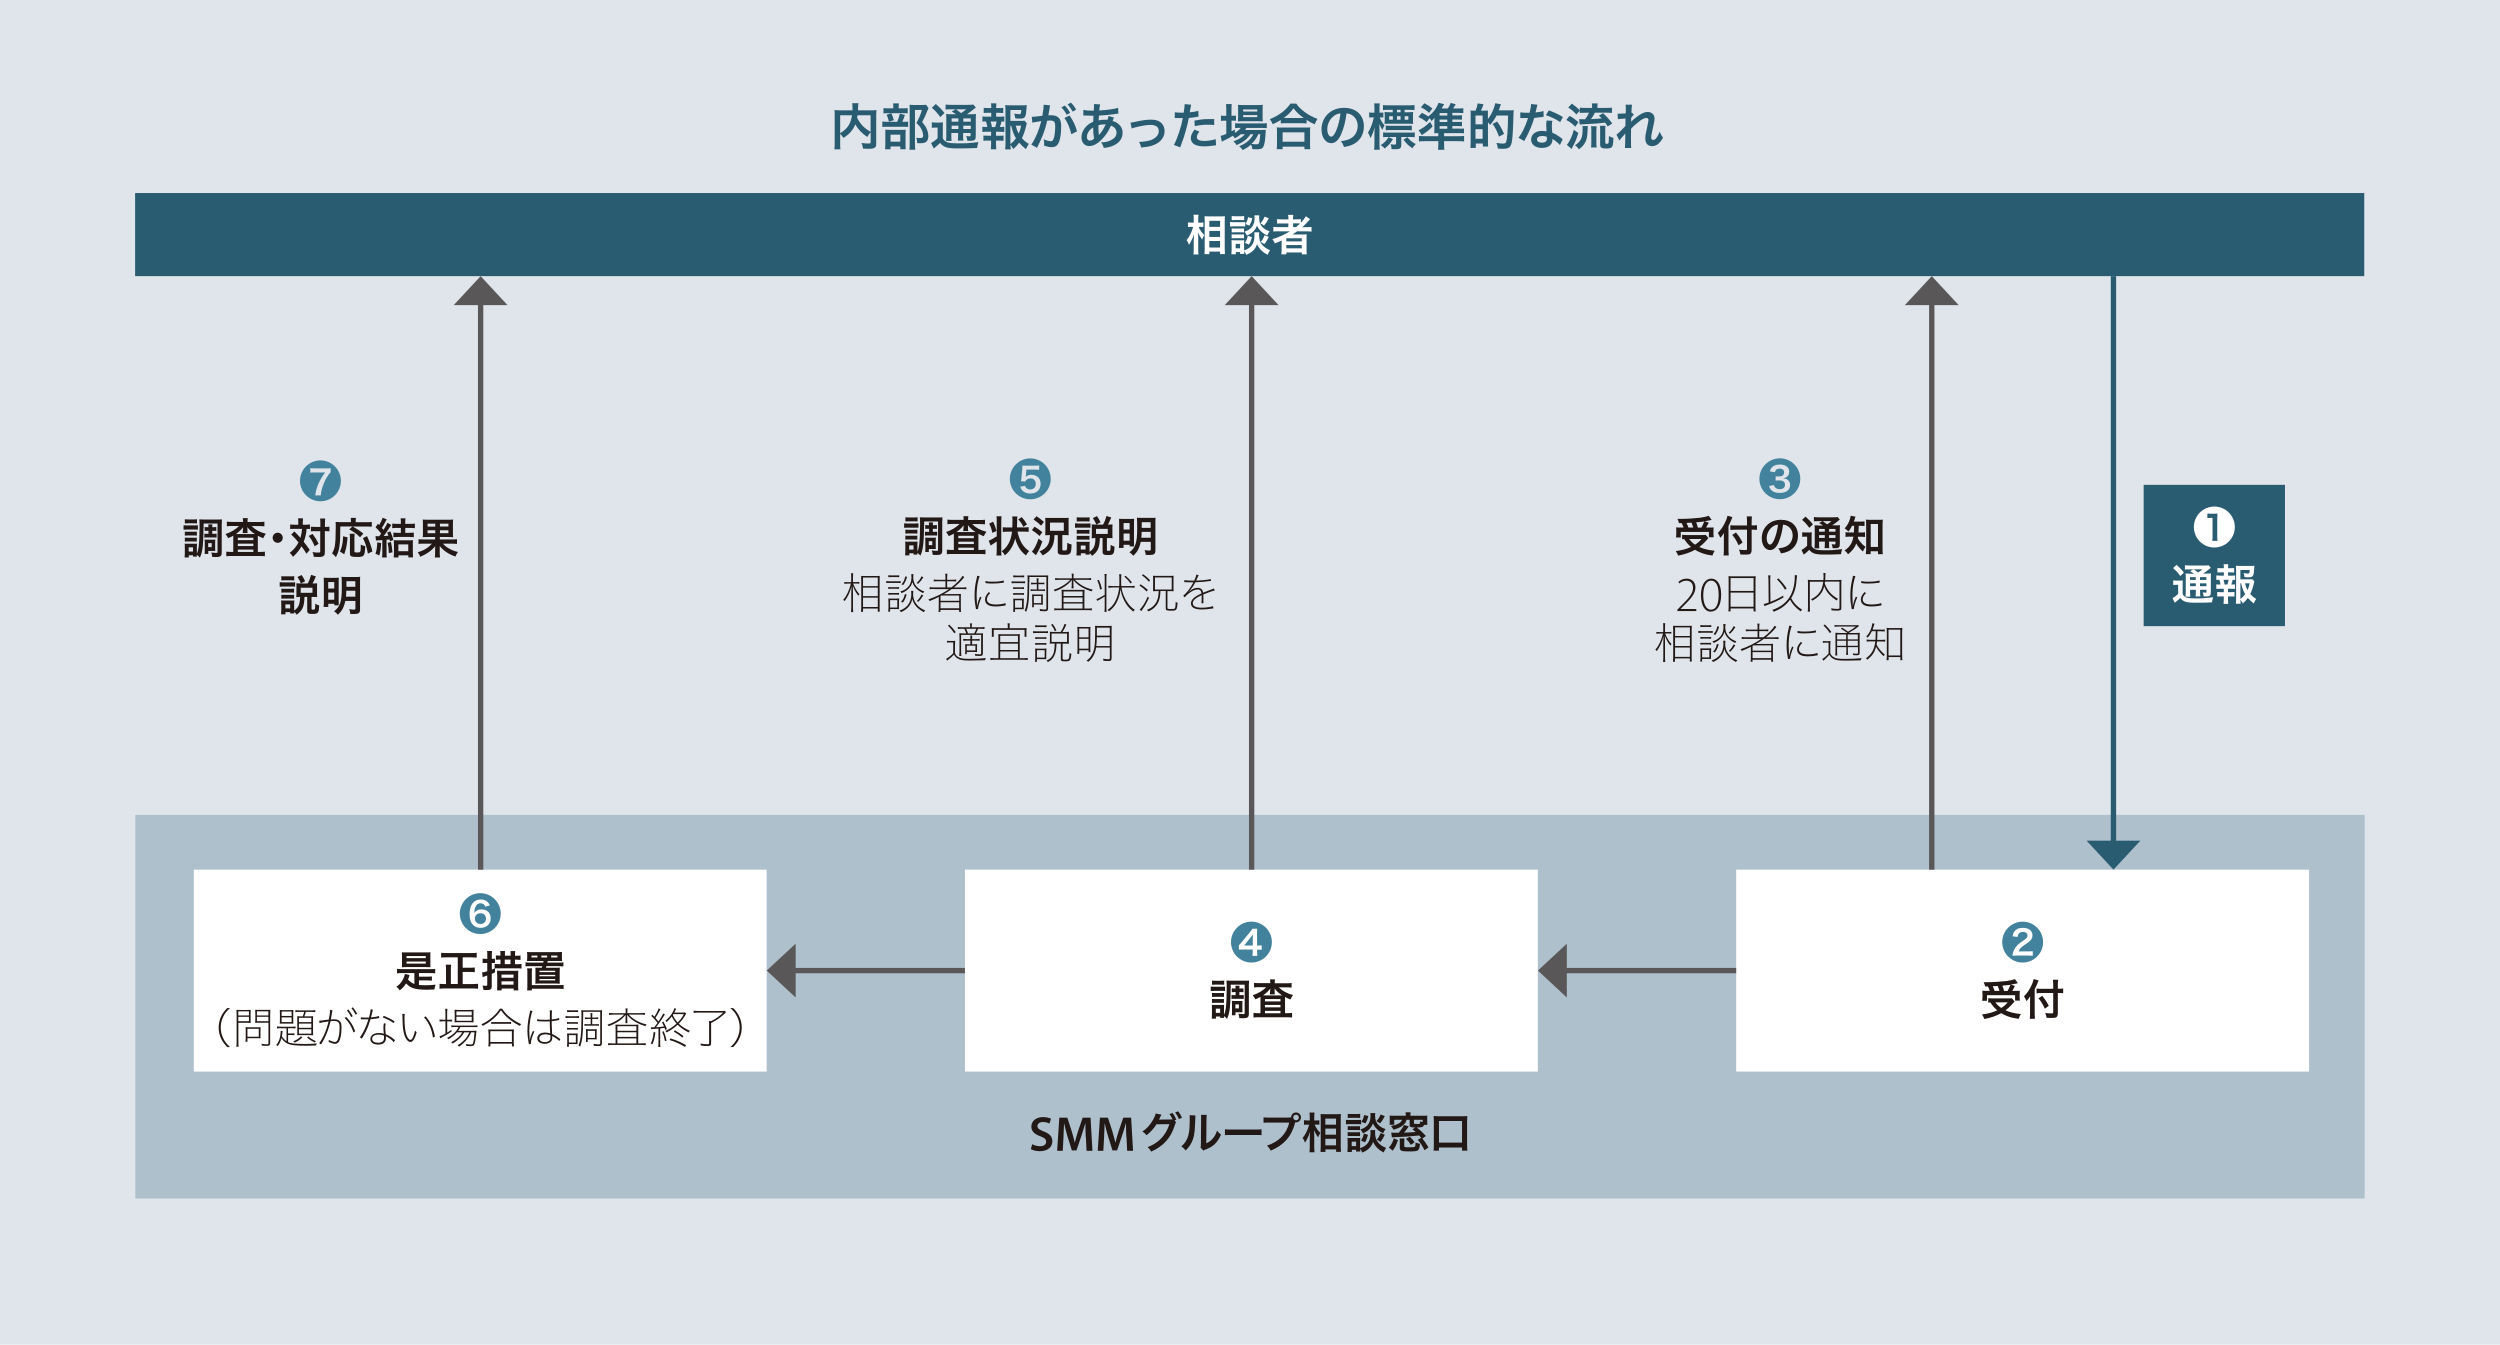 <?xml version="1.0" encoding="UTF-8"?>
<svg id="_レイヤー_1" data-name="レイヤー_1" xmlns="http://www.w3.org/2000/svg" xmlns:xlink="http://www.w3.org/1999/xlink" viewBox="0 0 351 188.79">
  <defs>
    <style>
      .cls-1, .cls-2, .cls-3 {
        fill: none;
      }

      .cls-4 {
        fill: #221815;
      }

      .cls-5 {
        fill: #dfe5eb;
      }

      .cls-6 {
        fill: #2a5c71;
      }

      .cls-2 {
        stroke: #595757;
      }

      .cls-2, .cls-3 {
        stroke-width: .75px;
      }

      .cls-7 {
        fill: #a2b7c6;
      }

      .cls-8 {
        fill: #fff;
      }

      .cls-9 {
        opacity: .8;
      }

      .cls-10 {
        fill: #42829d;
      }

      .cls-11 {
        fill: #595757;
      }

      .cls-3 {
        stroke: #2a5c71;
      }

      .cls-12 {
        clip-path: url(#clippath);
      }
    </style>
    <clipPath id="clippath">
      <rect class="cls-1" x="10" y="107.41" width="331" height="61.86"/>
    </clipPath>
  </defs>
  <rect class="cls-5" width="351" height="188.79"/>
  <g class="cls-9">
    <g class="cls-12">
      <rect class="cls-7" x="19" y="114.41" width="313" height="53.86"/>
    </g>
  </g>
  <rect class="cls-6" x="18.97" y="27.1" width="312.97" height="11.67"/>
  <g>
    <path class="cls-8" d="M168.29,31.85c.19.45.4.77.8,1.16-.03.05-.05.09-.07.12-.13.2-.14.24-.24.51-.26-.35-.39-.57-.57-1.01.02.35.02.49.02.82v1.54c0,.3.01.56.04.74h-.71c.02-.19.04-.43.04-.74v-1.24c0-.26.02-.69.04-.9-.13.42-.2.61-.36.91-.14.29-.25.47-.35.61-.1-.29-.19-.46-.33-.65.39-.47.72-1.13.92-1.87h-.29c-.19,0-.31,0-.44.02v-.64c.11.02.24.03.44.03h.37v-.49c0-.32-.01-.46-.04-.62h.71c-.02.16-.04.34-.04.62v.49h.34c.16,0,.28,0,.38-.03v.64c-.14-.01-.24-.02-.38-.02h-.29ZM169.11,35.7c.02-.22.03-.47.03-.77v-3.93c0-.2,0-.35-.02-.64.16.01.28.02.53.02h1.8c.26,0,.39,0,.52-.03-.01.17-.02.34-.02.61v3.95c0,.32.01.58.03.76h-.68v-.34h-1.51v.35h-.68ZM169.79,31.85h1.51v-.85h-1.51v.85ZM169.79,33.27h1.51v-.85h-1.51v.85ZM169.79,34.75h1.51v-.91h-1.51v.91Z"/>
    <path class="cls-8" d="M172.69,31.17c.14.02.26.03.48.03h1.18c.25,0,.34,0,.48-.02v.62c-.13-.02-.21-.02-.46-.02h-1.2c-.21,0-.34,0-.48.02v-.62ZM176.79,32.63c-.02.11-.02.21-.02.34,0,.59.13,1.03.41,1.37s.65.6,1.14.79c-.16.22-.22.34-.34.64-.71-.35-1.19-.83-1.49-1.49-.25.72-.69,1.16-1.52,1.5-.09-.22-.18-.4-.29-.55,0,.22.01.28.02.41h-.6v-.25h-.59v.31h-.62c.02-.19.03-.4.03-.59v-.92c0-.18,0-.3-.02-.47.12.02.22.02.4.02h1.03c.2,0,.26,0,.36-.02-.01.11-.02.21-.02.43v1.01c.47-.16.76-.34,1.02-.64.31-.36.44-.83.44-1.53,0-.17,0-.26-.02-.37h.67ZM172.93,30.33c.14.02.25.03.49.03h.77c.24,0,.34,0,.49-.03v.58c-.16-.01-.27-.02-.49-.02h-.77c-.22,0-.34,0-.49.02v-.58ZM172.93,32.07c.11.01.19.02.38.02h.98c.19,0,.27,0,.37-.02v.56c-.11-.01-.2-.02-.37-.02h-.98c-.19,0-.26,0-.38.02v-.56ZM172.93,32.9c.11.01.19.02.38.02h.98c.19,0,.27,0,.37-.02v.56c-.1-.01-.2-.02-.38-.02h-.98c-.18,0-.27,0-.38.02v-.56ZM173.49,34.87h.62v-.63h-.62v.63ZM176.8,30.22c-.02.12-.02.23-.02.34,0,.32.06.67.15.86.11.26.29.47.56.68.21.16.38.24.76.37-.17.24-.23.34-.33.59-.45-.22-.74-.42-1.02-.73-.19-.22-.24-.29-.42-.64-.1.26-.23.49-.41.7-.25.28-.51.46-1,.68-.11-.24-.19-.37-.35-.54.58-.19.92-.43,1.16-.82.19-.3.26-.65.26-1.15,0-.14,0-.2-.02-.33h.67ZM175.78,33.28c-.16.55-.23.74-.43,1.06l-.56-.25c.21-.3.32-.56.4-.98l.58.18ZM175.82,30.64c-.11.47-.2.68-.4,1.04l-.56-.23c.22-.34.29-.54.37-.95l.59.14ZM178.14,30.65c-.24.47-.38.68-.67,1.03-.2-.16-.29-.22-.51-.31.29-.34.41-.53.59-.95l.58.23ZM178.13,33.27c-.23.47-.34.67-.62,1.01-.22-.17-.25-.19-.5-.31.26-.31.38-.53.55-.94l.58.23Z"/>
    <path class="cls-8" d="M179.5,32.47c-.3,0-.51.01-.72.04v-.66c.16.02.39.04.73.04h1.37v-.52h-.9c-.32,0-.51,0-.68.02v-.63c.16.02.39.04.71.04h.88v-.1c0-.23-.01-.37-.04-.53h.73c-.03.16-.04.28-.04.53v.1h.43c.31,0,.5-.01.67-.04v.52c.32-.33.57-.67.7-.91l.59.39s-.13.14-.27.31c-.24.28-.5.54-.82.83h.62c.31,0,.49-.01.68-.04v.66c-.2-.02-.44-.04-.74-.04h-1.29c-.23.16-.38.26-.65.44.13,0,.33,0,.49,0h.88c.29,0,.46,0,.63-.02-.02.17-.02.32-.02.65v1.48c0,.31.01.52.04.68h-.7v-.26h-2.18v.26h-.7c.02-.2.04-.41.04-.68v-.93c0-.1,0-.23,0-.34-.37.18-.49.23-.95.42-.1-.25-.18-.38-.35-.6.91-.27,1.68-.62,2.47-1.1h-1.61ZM180.6,33.89h2.17v-.44h-2.17v.44ZM180.6,34.87h2.17v-.46h-2.17v.46ZM181.96,31.88c.22-.17.38-.31.58-.5-.16-.01-.26-.02-.5-.02h-.49v.52h.42Z"/>
  </g>
  <rect class="cls-8" x="27.21" y="122.1" width="80.43" height="28.35"/>
  <path class="cls-10" d="M70.3,128.27c0,1.59-1.28,2.87-2.87,2.87s-2.87-1.29-2.87-2.87,1.29-2.87,2.87-2.87,2.87,1.28,2.87,2.87ZM68.77,127.13c-.14-.33-.27-.5-.5-.65-.2-.13-.47-.19-.8-.19-.39,0-.74.14-1,.4-.36.35-.54.92-.54,1.64,0,.67.13,1.13.43,1.47.26.31.63.47,1.1.47.86,0,1.43-.53,1.43-1.33s-.51-1.26-1.3-1.26c-.31,0-.51.07-.75.24-.11.08-.16.13-.24.25,0-.49.08-.77.26-1.03.15-.22.35-.32.61-.32.33,0,.54.15.65.47l.64-.16ZM68.23,128.97c0,.45-.31.76-.77.76s-.79-.32-.79-.76.34-.75.8-.75.76.28.76.76Z"/>
  <g>
    <path class="cls-4" d="M58.18,136.62h-1.76c-.26,0-.47.01-.68.04v-.63c.19.02.39.04.67.04h4.02c.29,0,.49-.01.67-.04v.63c-.2-.02-.41-.04-.67-.04h-1.61v.5h1.21c.33,0,.46,0,.61-.03v.59c-.19-.02-.35-.03-.61-.03h-1.21v.64c.28.02.52.04.86.04.5,0,.83-.02,1.48-.08-.08.19-.14.44-.17.67-.43.02-.73.04-1.07.04-.37,0-.79-.02-1.21-.07-.47-.05-.92-.2-1.21-.4-.16-.11-.3-.23-.49-.42-.24.4-.5.68-.89.98-.12-.2-.3-.39-.47-.52.36-.23.61-.49.82-.84.2-.33.32-.65.37-.95l.66.16q-.02.05-.13.4c-.02.07-.04.13-.08.23.26.3.56.51.89.62v-1.54ZM57.07,135.78c-.28,0-.46,0-.65.02.02-.17.02-.33.02-.59v-.92c0-.26,0-.41-.02-.59.2.02.39.02.71.02h2.6c.33,0,.51,0,.71-.02-.02.17-.02.31-.02.59v.92c0,.28,0,.42.02.59-.19-.02-.37-.02-.65-.02h-2.72ZM57.08,134.52h2.7v-.29h-2.7v.29ZM57.08,135.29h2.7v-.29h-2.7v.29Z"/>
    <path class="cls-4" d="M64.27,134.41h-1.57c-.28,0-.51.01-.76.04v-.68c.23.02.46.04.76.04h3.47c.28,0,.52-.01.76-.04v.68c-.24-.02-.5-.04-.76-.04h-1.21v1.46h1.03c.29,0,.48-.01.67-.04v.67c-.19-.02-.41-.04-.67-.04h-1.03v1.7h1.37c.3,0,.55-.01.79-.04v.7c-.23-.03-.47-.04-.79-.04h-3.83c-.3,0-.53.01-.79.04v-.7c.22.04.38.04.78.04h.13v-1.94c0-.31-.01-.56-.04-.78h.76c-.03.21-.04.46-.04.77v1.94h.97v-3.75Z"/>
    <path class="cls-4" d="M69.51,136.52c-.2.1-.27.13-.47.21v1.69c0,.47-.16.59-.76.59-.13,0-.22,0-.4-.02-.03-.24-.05-.34-.14-.62.18.03.31.04.41.04.22,0,.26-.02.26-.19v-1.26l-.32.11c-.05.02-.1.04-.11.04-.07.02-.13.05-.21.08l-.09-.66c.23-.02.38-.06.73-.17v-1.16h-.22c-.14,0-.27,0-.43.03v-.64c.14.02.27.03.44.03h.22v-.49c0-.29,0-.43-.04-.61h.7c-.02.17-.03.31-.03.61v.49h.14c.11,0,.19,0,.3-.02v.62c-.1-.01-.16-.02-.3-.02h-.14v.94c.16-.07.21-.09.4-.18v-.62c.15.02.26.02.5.02h.32v-.63h-.15c-.23,0-.37,0-.5.02v-.61c.16.02.29.03.5.03h.14v-.16c0-.23,0-.37-.03-.49h.68c-.02.11-.02.24-.02.5v.15h.8v-.16c0-.24,0-.37-.03-.48h.68c-.02.12-.03.25-.03.49v.16h.24c.21,0,.36,0,.53-.03v.62c-.16-.02-.32-.03-.53-.03h-.25v.63h.35c.26,0,.42-.01.57-.04v.66c-.16-.03-.31-.04-.57-.04h-2.71c-.2,0-.29,0-.44.01v.55ZM69.79,136.8c0-.23,0-.37-.02-.52.15.02.28.02.55.02h1.89c.28,0,.41,0,.56-.02-.02.14-.02.27-.02.52v1.61c0,.29,0,.47.03.64h-.66v-.26h-1.69v.26h-.65c.02-.16.03-.34.03-.64v-1.61ZM70.41,137.27h1.69v-.44h-1.69v.44ZM70.41,138.25h1.69v-.47h-1.69v.47ZM71.67,135.36v-.63h-.8v.63h.8Z"/>
    <path class="cls-4" d="M74.61,134.92c-.28,0-.5,0-.62.02.02-.15.03-.26.03-.47v-.32c0-.22,0-.34-.03-.49.19.02.42.02.68.02h3.57c.26,0,.56-.01.67-.02-.02.14-.02.26-.02.49v.32c0,.23,0,.32.02.47-.12-.01-.32-.02-.61-.02h-1.4q-.04.15-.05.23h1.57c.32,0,.49,0,.68-.04v.57c-.21-.02-.37-.03-.68-.03h-1.7q-.04.11-.07.22h1.39c.24,0,.44,0,.56-.02-.01.14-.02.3-.02.58v1.15c0,.31,0,.41.02.53-.25-.01-.35-.02-.58-.02h-2.28c-.23,0-.32,0-.58.02.01-.16.02-.3.02-.53v-1.15c0-.28,0-.43-.02-.57.19.01.26.01.55.01h.35c.04-.13.04-.13.07-.22h-1.67c-.31,0-.47,0-.68.03v-.57c.2.03.37.04.68.04h1.81c.02-.1.02-.12.05-.23h-1.67ZM78.45,138.31c.33,0,.47,0,.68-.03v.58c-.2-.03-.37-.04-.68-.04h-3.78v.23h-.67c.03-.17.04-.32.04-.59v-1.97c0-.23,0-.38-.04-.54h.7c-.02.17-.03.28-.03.53v1.83h3.78ZM75.45,134.17h-.83v.26h.83v-.26ZM75.74,136.49h2.21v-.2h-2.21v.2ZM75.74,137.07h2.21v-.2h-2.21v.2ZM75.74,137.65h2.21v-.2h-2.21v.2ZM76.82,134.17h-.82v.26h.82v-.26ZM78.26,134.43v-.26h-.88v.26h.88Z"/>
  </g>
  <g>
    <path class="cls-4" d="M31.9,147.01c-.51-.55-.71-.85-.92-1.34-.19-.45-.28-.92-.28-1.4s.1-.95.28-1.4c.2-.5.41-.8.92-1.34h.4c-.54.5-.75.77-.98,1.26-.22.47-.33.97-.33,1.47s.11,1.01.34,1.49c.23.49.44.76.96,1.26h-.4Z"/>
    <path class="cls-4" d="M33.18,146.94c.02-.16.04-.34.04-.64v-3.87c0-.29,0-.46-.02-.65.17.02.33.02.63.02h.76c.29,0,.44,0,.61-.02-.01.17-.02.34-.02.58v.7c0,.23,0,.4.02.56-.14-.01-.35-.02-.63-.02h-1.1v2.72c0,.33.01.5.04.64h-.32ZM34.95,142.57v-.58h-1.49v.58h1.49ZM33.46,143.38h1.49v-.62h-1.49v.62ZM36.57,145.45c0,.12,0,.24.02.33-.11-.01-.22-.02-.36-.02h-1.49v.51h-.27c.02-.16.03-.3.03-.55v-1.15c0-.12,0-.24-.02-.36.11.01.25.02.4.02h1.28c.19,0,.33,0,.43-.02-.01.11-.02.22-.02.34v.89ZM34.74,145.56h1.59v-1.12h-1.59v1.12ZM37.32,141.79c.3,0,.46,0,.64-.02-.02.22-.03.4-.03.65v4.01c0,.32-.1.41-.44.41-.19,0-.46-.01-.72-.03-.01-.11-.04-.17-.08-.26.31.04.58.07.77.07.18,0,.23-.04.23-.18v-2.85h-1.22c-.28,0-.5,0-.64.02.01-.17.02-.35.02-.56v-.7c0-.21,0-.39-.02-.58.17.02.32.02.61.02h.89ZM37.68,141.99h-1.61v.58h1.61v-.58ZM36.07,142.76v.62h1.61v-.62h-1.61Z"/>
    <path class="cls-4" d="M39.48,144.36c-.28,0-.45,0-.59.03v-.28c.16.02.34.04.59.04h1.46c.23,0,.4-.01.56-.04v.28c-.17-.02-.35-.03-.56-.03h-.5v.74h.4c.2,0,.34,0,.49-.03v.28c-.14-.02-.28-.04-.49-.04h-.39v1.01c.2.09.38.14.62.17.39.05,1.06.08,1.75.08s1.22-.02,1.67-.08c-.07.11-.1.19-.11.29-.33.02-.82.04-1.37.04-1.34,0-2.07-.07-2.49-.23-.41-.16-.71-.41-1.01-.84-.11.46-.26.78-.51,1.12-.07-.06-.13-.1-.23-.14.24-.28.38-.54.49-.9.08-.27.15-.71.15-.96,0-.04,0-.09-.01-.14l.28.03q-.02.13-.06.46c-.01.08-.02.15-.05.27.16.26.37.49.66.7v-1.82h-.71ZM40.63,141.82c.28,0,.41,0,.56-.02-.02.16-.02.29-.02.55v.85c0,.24,0,.38.02.53-.16-.02-.29-.02-.56-.02h-.79c-.27,0-.41,0-.56.02.02-.16.02-.31.02-.55v-.84c0-.24,0-.38-.02-.54.15.02.28.02.56.02h.79ZM39.54,142.64h1.4v-.62h-1.4v.62ZM39.54,143.5h1.4v-.66h-1.4v.66ZM42.45,145.64c-.34.34-.59.52-1.07.74-.07-.07-.12-.12-.21-.18.52-.21.8-.39,1.08-.7l.2.14ZM42.06,142.07c-.28,0-.45,0-.59.03v-.28c.16.02.34.04.59.04h1.65c.23,0,.4-.01.56-.04v.28c-.17-.02-.35-.03-.56-.03h-.77c-.05.22-.13.42-.21.62h.7c.25,0,.4,0,.54-.02-.02.15-.02.31-.02.56v1.54c0,.26,0,.43.02.58-.15-.01-.31-.02-.52-.02h-1.18c-.23,0-.41,0-.55.02.02-.13.02-.29.02-.55v-1.57c0-.23,0-.4-.02-.55.14.01.29.02.54.02h.24c.09-.22.16-.42.2-.62h-.64ZM41.97,143.51h1.74v-.61h-1.74v.61ZM41.97,144.3h1.74v-.59h-1.74v.59ZM41.97,145.13h1.74v-.62h-1.74v.62ZM43.29,145.52c.34.29.62.46,1.06.65-.07.07-.11.11-.17.2-.42-.21-.7-.39-1.07-.71l.19-.14Z"/>
  </g>
  <g>
    <path class="cls-4" d="M44.79,143.31q.2,0,.94-.11c.19-.02.28-.04.43-.05.1-.47.19-1.05.19-1.29,0-.02,0-.04,0-.07l.34.04c-.03.09-.04.12-.05.22-.02.09-.04.16-.04.23-.02.1-.05.29-.1.58-.03.19-.03.19-.05.27.22-.02.34-.02.49-.02.31,0,.54.07.72.22.21.18.29.44.29.93,0,.9-.14,1.67-.38,2.01-.14.19-.29.28-.53.28-.22,0-.49-.08-.9-.26.01-.08.02-.12.02-.19v-.1c.36.19.67.29.89.29.16,0,.28-.11.38-.34.16-.39.25-1.02.25-1.73,0-.66-.2-.88-.81-.88-.14,0-.14,0-.46.03-.2.9-.52,1.76-.95,2.6-.07.13-.19.35-.38.67l-.27-.17c.19-.23.41-.61.63-1.06.29-.61.52-1.28.69-2l-.4.06c-.35.05-.61.1-.87.17l-.04-.3ZM48.61,142.78c.62.64.97,1.21,1.26,2.02l-.24.16c-.24-.78-.67-1.49-1.24-2.04l.22-.14ZM48.91,141.73c.22.28.43.59.62.94l-.22.13c-.17-.36-.39-.69-.61-.95l.21-.11ZM49.54,141.42c.23.28.42.57.61.91l-.22.13c-.17-.34-.37-.64-.59-.92l.2-.11Z"/>
    <path class="cls-4" d="M52.36,141.76c-.03.1-.04.1-.09.37-.05.24-.09.4-.18.72.44-.04.83-.11,1.13-.2l.02.28q-.07,0-.22.04c-.25.05-.65.1-1,.13-.21.71-.4,1.21-.67,1.75-.16.33-.18.36-.55.97l-.28-.18c.43-.52.9-1.5,1.21-2.53-.13,0-.31,0-.44,0-.15,0-.36,0-.43,0-.07,0-.11,0-.13,0h-.07v-.28c.2.03.37.04.7.04.14,0,.25,0,.45-.01.15-.55.21-.87.23-1.16l.33.06ZM55.28,146.32c-.22-.29-.67-.63-1.11-.83.01.1.02.15.02.23,0,.62-.37.94-1.09.94-.68,0-1.1-.3-1.1-.79,0-.32.23-.61.58-.74.19-.07.37-.1.61-.1s.44.03.7.1c-.04-.26-.06-.67-.06-.88,0-.2.02-.33.07-.58l.27.04c-.07.23-.08.35-.08.57,0,.2.02.5.07.93.51.22.86.44,1.2.75.05.05.06.05.1.08l-.16.28ZM53.16,145.26c-.55,0-.91.23-.91.59s.31.55.85.55.82-.23.82-.69c0-.08-.02-.32-.02-.32-.28-.09-.47-.13-.74-.13ZM55.25,143.64c-.47-.34-.91-.57-1.52-.8l.15-.22c.68.28,1.08.49,1.53.79l-.16.23Z"/>
    <path class="cls-4" d="M56.83,142.36c-.02.17-.04.33-.04.63,0,.34.02.86.06,1.24.07.67.19,1.13.4,1.47.13.19.26.3.37.3.13,0,.23-.1.34-.32.14-.29.22-.58.31-.99.1.12.13.16.23.24-.14.51-.2.65-.35.93-.15.29-.32.43-.54.43-.35,0-.7-.47-.89-1.18-.14-.51-.19-1.03-.22-2.42,0-.18,0-.22-.02-.33h.35ZM59.77,142.7c.46.55.74,1.02.97,1.61.14.39.28.88.32,1.24l-.28.12c-.13-1.08-.55-2.06-1.25-2.84l.24-.13Z"/>
  </g>
  <g>
    <path class="cls-4" d="M62.78,144.98c.2-.12.31-.19.58-.39l.05.23c-.52.35-.7.47-1.3.79-.13.07-.22.12-.29.17l-.11-.29c.21-.05.41-.14.83-.37v-1.73h-.29c-.2,0-.37.01-.54.03v-.28c.17.02.34.03.55.03h.28v-.88c0-.26-.01-.49-.04-.65h.32c-.02.18-.04.39-.04.66v.87h.17c.24,0,.38,0,.53-.02v.27c-.2-.02-.37-.02-.53-.02h-.16v1.59ZM64.17,144.93c-.33.39-.68.67-1.21.98-.07-.08-.11-.13-.19-.19.46-.23.77-.45,1.05-.73.26-.26.41-.46.55-.8h-.46c-.26,0-.41.01-.54.04v-.28c.13.02.27.04.55.04h2.53c.31,0,.45-.01.58-.04v.27c-.14-.02-.31-.02-.58-.02h-1.83c-.11.26-.16.34-.3.53h1.99c.31,0,.44,0,.59-.02-.02.07-.02.14-.04.35-.04.54-.13,1.19-.23,1.5-.08.24-.22.32-.54.32-.17,0-.4-.01-.61-.03-.01-.11-.03-.17-.07-.27.25.04.5.07.69.07.2,0,.27-.04.32-.21.11-.35.17-.85.2-1.5h-.48c-.17.42-.36.73-.65,1.07-.33.39-.61.64-1.04.94-.06-.08-.11-.13-.2-.2.8-.47,1.34-1.07,1.64-1.81h-.71c-.34.62-.86,1.12-1.64,1.58-.06-.08-.11-.14-.2-.2.73-.35,1.27-.83,1.57-1.38h-.75ZM63.84,142.29c0-.28,0-.35-.02-.52.18.02.31.03.56.03h1.51c.26,0,.45-.01.61-.03-.02.15-.02.28-.02.53v.72c0,.29,0,.43.02.52-.16-.01-.32-.02-.55-.02h-1.58c-.26,0-.42,0-.55.02.02-.15.02-.29.02-.52v-.74ZM64.08,142.55h2.15v-.54h-2.15v.54ZM64.08,143.32h2.15v-.57h-2.15v.57Z"/>
    <path class="cls-4" d="M70.5,141.61c.31.5.7.92,1.28,1.36.46.34.92.61,1.4.82-.09.08-.14.15-.19.25-.59-.31-1.09-.63-1.57-1.02-.43-.35-.77-.73-1.08-1.18-.42.59-.77.95-1.28,1.37-.39.32-.78.56-1.28.82-.05-.08-.1-.14-.2-.21.64-.31,1.11-.61,1.54-.99.5-.44.77-.76,1.06-1.21h.32ZM68.58,145.06c0-.21,0-.37-.03-.53.12.02.24.02.44.02h2.73c.2,0,.31,0,.44-.02-.02.16-.03.31-.03.53v1.28c0,.22.01.4.04.57h-.29v-.38h-3.03v.38h-.29c.02-.18.04-.36.04-.57v-1.28ZM71.87,146.3v-1.52h-3.03v1.52h3.03ZM68.97,143.48c.09.02.23.02.45.02h1.85c.23,0,.37,0,.49-.02v.28c-.13-.02-.27-.02-.49-.02h-1.86c-.2,0-.34,0-.44.02v-.28Z"/>
  </g>
  <path class="cls-4" d="M74.77,141.95c-.23.43-.46,1.79-.46,2.75,0,.19.02.73.04.9,0,.12.02.31.02.43h.02c.07-.42.13-.61.39-1.2.02-.05.02-.07.04-.09l.2.1c-.29.62-.49,1.3-.49,1.62,0,.03,0,.06.01.1l-.28.05c-.01-.09-.01-.1-.04-.21-.1-.48-.17-1.14-.17-1.71,0-.8.11-1.64.36-2.63.02-.09.02-.1.03-.19l.34.08ZM75.44,143.09c.24.07.53.09,1.08.09.28,0,.45,0,.68-.02q0-.68,0-1.07c0-.1,0-.14-.02-.23h.33c-.02.14-.04.37-.04.65v.63c.44-.05.76-.11,1.04-.22v.27s-.04.01-.14.04c-.25.06-.57.11-.91.15v.14c0,.4,0,.43.04,1.18q.02.33.02.47c.39.18.67.35,1.01.62.07.05.08.06.14.09l-.14.28c-.22-.23-.42-.38-.89-.65-.06-.03-.07-.04-.11-.07,0,.05.01.1.01.2,0,.23-.04.38-.12.51-.17.25-.53.4-.95.4-.61,0-1.04-.32-1.04-.78,0-.17.07-.33.18-.46.2-.23.52-.34.93-.34.29,0,.58.06.71.14,0-.04,0-.1-.01-.18q-.04-.68-.04-.9c0-.28,0-.49-.01-.63-.25.02-.44.02-.72.02-.21,0-.53-.01-.98-.04-.02,0-.04,0-.05,0h-.02v-.29ZM76.58,145.22c-.53,0-.86.22-.86.56,0,.32.31.53.77.53.28,0,.55-.09.67-.23.09-.1.13-.26.13-.52,0-.05,0-.2-.01-.2-.27-.1-.44-.14-.7-.14Z"/>
  <g>
    <path class="cls-4" d="M79.4,142.65c.14.02.25.03.48.03h.94c.25,0,.35,0,.48-.03v.28c-.13-.02-.23-.02-.43-.02h-.99c-.21,0-.34,0-.48.02v-.28ZM81.08,146.19c0,.26,0,.31.01.4-.23-.01-.28-.01-.35-.01h-.87v.38h-.26c.02-.17.03-.38.03-.58v-.79c0-.19,0-.34-.02-.5.1.02.17.02.37.02h.75c.22,0,.27,0,.37-.01-.01.1-.02.19-.02.48v.61ZM81.13,143.75c-.13-.02-.23-.02-.41-.02h-.69c-.19,0-.29,0-.42.02v-.26c.12.02.22.02.42.02h.69c.2,0,.3,0,.41-.02v.26ZM81.13,144.57c-.13-.02-.23-.02-.41-.02h-.69c-.19,0-.29,0-.42.02v-.26c.12.02.22.02.42.02h.69c.2,0,.3,0,.41-.02v.26ZM81.16,142.1c-.13-.02-.25-.02-.41-.02h-.72c-.17,0-.28,0-.41.02v-.28c.13.02.22.03.41.03h.72c.19,0,.28,0,.41-.03v.28ZM79.87,146.37h.98v-1.04h-.98v1.04ZM81.87,142.79c0,1.37-.04,2.31-.13,2.97-.06.48-.14.77-.29,1.18-.08-.07-.14-.11-.23-.16.16-.38.23-.67.3-1.18.08-.62.12-1.66.12-2.85,0-.55,0-.68-.04-.92.14.02.28.02.55.02h1.82c.28,0,.41,0,.56-.02-.02.16-.02.3-.02.55v4.1c0,.29-.12.39-.44.39-.21,0-.44-.01-.7-.04,0-.1-.02-.16-.05-.28.28.05.52.08.74.08.16,0,.21-.04.21-.2v-4.37h-2.39v.72ZM82.58,143.07c-.19,0-.32,0-.46.02v-.25c.16.02.3.03.46.03h.34v-.13c0-.23,0-.35-.03-.5h.29c-.02.14-.03.26-.03.5v.12h.37c.2,0,.33,0,.47-.03v.25c-.13-.02-.25-.02-.47-.02h-.37v.74h.47c.22,0,.32,0,.46-.03v.26c-.13-.02-.24-.03-.45-.03h-1.13c-.19,0-.3,0-.44.03v-.26c.13.02.24.03.44.03h.43v-.74h-.34ZM83.77,145.62c0,.14,0,.23.02.32-.23-.01-.34-.02-.43-.02h-.85v.38h-.25c.02-.1.02-.24.02-.44v-.99c0-.16,0-.28-.02-.38.12.01.24.02.42.02h.67c.21,0,.32,0,.44-.02-.01.11-.02.22-.02.36v.76ZM82.51,145.73h1.03v-1h-1.03v1Z"/>
    <path class="cls-4" d="M86.07,142.46c-.24,0-.41.01-.57.04v-.29c.16.02.33.04.58.04h1.77v-.17c0-.2-.01-.34-.04-.49h.31c-.02.14-.04.27-.04.48v.17h1.89c.25,0,.42-.01.58-.04v.29c-.17-.02-.34-.04-.58-.04h-1.7c.7.71,1.49,1.15,2.51,1.38-.07.08-.1.14-.16.25-.54-.17-.86-.3-1.26-.52-.58-.32-.92-.61-1.31-1.07.01.15.02.32.02.41v.37c0,.15.01.27.03.38h-.3c.02-.12.03-.24.03-.39v-.37c0-.13,0-.28.02-.41-.56.7-1.35,1.22-2.4,1.6-.04-.1-.08-.16-.16-.22.58-.18,1.05-.41,1.57-.76.33-.22.56-.41.77-.65h-1.57ZM90.07,146.49c.29,0,.44-.01.59-.04v.3c-.17-.02-.35-.04-.59-.04h-4.08c-.26,0-.44.01-.61.04v-.3c.15.03.31.04.61.04h.44v-2.02c0-.26,0-.43-.02-.62.16.01.32.02.6.02h1.94c.3,0,.5,0,.68-.02-.02.2-.02.4-.02.69v1.95h.47ZM89.35,144.72v-.64h-2.67v.64h2.67ZM89.35,145.58v-.65h-2.67v.65h2.67ZM89.35,146.49v-.7h-2.67v.7h2.67Z"/>
    <path class="cls-4" d="M93.4,144.6c-.04-.14-.06-.19-.1-.29-.31.05-.37.05-.61.08v2.02c0,.24.01.41.04.58h-.32c.02-.17.04-.35.04-.59v-1.99c-.23.02-.33.03-.46.04-.4.02-.48.04-.57.05l-.05-.27c.08.01.13.01.23.01.07,0,.1,0,.25,0q.29-.37.47-.63c-.31-.4-.56-.67-.89-.98l.17-.16c.13.13.18.19.28.28.35-.56.53-.94.58-1.18l.27.13c-.06.08-.07.1-.23.41-.1.2-.29.5-.48.8.17.19.25.29.43.51.4-.59.58-.92.65-1.13l.26.14c-.07.09-.1.13-.15.22-.28.47-.7,1.06-1.11,1.58.52-.04.73-.06,1.13-.12-.1-.23-.15-.32-.29-.57l.2-.11c.23.43.34.65.49,1.05l-.21.12ZM92.02,144.95c-.13.89-.19,1.14-.42,1.67l-.23-.12c.24-.51.33-.86.4-1.61l.25.07ZM93.18,144.78c.19.47.28.75.41,1.32l-.23.08c-.1-.56-.19-.85-.38-1.31l.2-.09ZM96.35,142.31c-.05.07-.08.11-.14.22-.25.44-.53.81-.91,1.19.46.44.92.73,1.56,1-.07.08-.11.14-.16.24-.67-.33-1.11-.64-1.56-1.08-.49.44-.89.73-1.55,1.07-.07-.1-.1-.13-.18-.2.6-.27,1.12-.61,1.58-1.04-.29-.32-.49-.62-.67-1.01-.23.31-.42.52-.71.79-.06-.07-.11-.11-.2-.16.43-.35.75-.72,1.02-1.2.16-.27.21-.39.25-.59l.26.1c-.04.07-.06.1-.1.2-.03.07-.08.17-.17.33h.92c.32,0,.47,0,.58-.03l.18.17ZM94.12,145.79c.86.26,1.42.5,2.2.95l-.14.25c-.83-.49-1.33-.71-2.17-.97l.11-.23ZM94.55,142.38c-.04.05-.05.07-.08.11.14.37.36.72.68,1.07.4-.41.62-.7.86-1.18h-1.47ZM94.75,144.65c.58.35.7.43,1.21.82l-.16.21c-.46-.38-.71-.56-1.19-.84l.14-.19Z"/>
    <path class="cls-4" d="M99.82,143.38c.73-.37,1.12-.64,1.72-1.21h-3.47c-.25,0-.47.01-.69.04v-.31c.22.03.44.04.69.04h3.16c.29,0,.44,0,.54-.02l.16.19c-.29.3-.29.31-.47.45-.49.43-.95.73-1.62,1.07v2.83c0,.31-.11.4-.49.4-.32,0-.61-.02-.96-.07,0-.1-.02-.16-.05-.28.37.07.66.1.99.1.18,0,.23-.03.23-.13v-2.53c0-.25,0-.41-.03-.59h.29Z"/>
    <path class="cls-4" d="M102.55,147.01c.53-.5.73-.77.96-1.26.23-.49.34-.99.34-1.49s-.11-1-.33-1.47c-.23-.49-.44-.76-.98-1.26h.4c.51.54.71.84.92,1.34.19.45.28.91.28,1.4s-.09.95-.28,1.4c-.21.5-.41.8-.92,1.34h-.4Z"/>
  </g>
  <rect class="cls-8" x="243.76" y="122.1" width="80.43" height="28.35"/>
  <path class="cls-10" d="M286.85,132.27c0,1.59-1.28,2.87-2.87,2.87s-2.87-1.29-2.87-2.87,1.29-2.87,2.87-2.87,2.87,1.28,2.87,2.87ZM283.27,131.55c.03-.23.07-.35.17-.47.13-.16.32-.24.58-.24.4,0,.64.19.64.5,0,.16-.06.29-.18.41-.07.07-.1.1-.39.29-.49.34-.6.42-.82.64-.44.44-.64.86-.73,1.5.17-.02.27-.02.62-.02h1.55c.23,0,.44.01.69.03v-.64c-.2.02-.38.03-.65.03h-1.33c.09-.3.25-.49.66-.8.08-.05.3-.21.69-.48.42-.29.59-.58.59-.97,0-.65-.52-1.06-1.36-1.06-.53,0-.92.16-1.16.49-.14.19-.21.35-.28.7l.7.08Z"/>
  <g>
    <path class="cls-4" d="M282.85,140.61q-.1.1-.53.58c-.2.21-.44.43-.75.66.64.28,1.13.4,2.16.53-.14.2-.23.41-.31.67-.78-.12-1.15-.21-1.62-.39-.3-.12-.55-.24-.83-.41-.68.38-1.41.63-2.37.82-.1-.27-.18-.41-.33-.64.82-.1,1.54-.29,2.14-.58-.38-.32-.56-.52-.97-1.1-.17.01-.19.01-.29.02v-.62c.16.02.37.03.61.03h2.18c.25,0,.4,0,.52-.03l.39.46ZM278.72,138.5c-.06-.22-.11-.38-.22-.6.2,0,.37,0,.47,0,.86,0,1.95-.07,2.72-.16.49-.07.91-.16,1.21-.27l.41.58c-.1.02-.11.02-.26.05-.23.05-.42.09-.73.14l.58.19c-.27.52-.28.54-.37.69h.4c.34,0,.48,0,.65-.02-.01.16-.02.29-.02.5v.44c0,.17.01.31.03.44h-.67v-.75h-3.95v.78h-.67c.02-.14.04-.3.04-.46v-.45c0-.17,0-.29-.02-.51.18.02.34.03.66.03h.38c-.06-.2-.17-.46-.26-.62h-.4ZM280.73,139.12c-.08-.25-.16-.47-.25-.69-.02,0-.25.02-.7.04.1.21.18.41.26.65h.69ZM280.16,140.73c.25.35.46.55.82.79.38-.25.62-.46.9-.79h-1.72ZM281.87,139.12c.16-.28.29-.57.4-.86-.16.02-.2.03-.26.04-.07,0-.22.02-.44.04-.1.01-.25.02-.44.05.11.28.16.41.24.74h.5Z"/>
    <path class="cls-4" d="M285.67,142.32c0,.27.01.49.03.72h-.72c.02-.21.04-.42.04-.72v-1.77c0-.29,0-.43.01-.67-.2.34-.3.46-.52.68-.09-.26-.18-.45-.34-.68.47-.47.82-1,1.11-1.67.14-.33.21-.53.25-.75l.69.19c-.04.09-.08.19-.14.35-.07.2-.24.58-.41.91v3.41ZM288.27,138.29c0-.29-.01-.53-.04-.74h.73c-.02.23-.04.44-.04.74v.53h.17c.26,0,.43-.01.58-.04v.66c-.16-.01-.35-.02-.56-.02h-.19v2.8c0,.31-.07.5-.2.59-.13.09-.29.11-.74.11-.22,0-.38,0-.64-.02-.04-.26-.08-.42-.19-.68.34.04.53.06.74.06.34,0,.38-.02.38-.15v-2.71h-1.63c-.25,0-.51.01-.71.04v-.67c.19.03.4.04.68.04h1.66v-.53ZM286.73,139.82c.41.5.64.85.92,1.4l-.56.4c-.29-.64-.5-.98-.89-1.46l.52-.34Z"/>
  </g>
  <rect class="cls-6" x="300.97" y="68.07" width="19.84" height="19.84"/>
  <path class="cls-8" d="M313.77,73.99c0,1.59-1.29,2.88-2.88,2.88s-2.87-1.29-2.87-2.88,1.29-2.87,2.87-2.87,2.88,1.28,2.88,2.87ZM309.92,72.74c.18-.02.32-.03.5-.03h.22v2.61c0,.26,0,.4-.04.62h.74c-.02-.2-.04-.37-.04-.62v-2.42c0-.25.02-.57.04-.79-.19.02-.26.02-.49.02h-.45c-.22,0-.38-.01-.48-.03v.62Z"/>
  <g>
    <path class="cls-8" d="M305.12,81.49c.15.02.25.03.46.03h.42c.18,0,.32,0,.46-.03-.02.19-.02.33-.02.65v1.28c.1.17.17.25.29.33.11.08.22.13.3.16.28.07.65.11,1.19.11.98,0,1.31-.02,2.51-.16-.08.22-.13.46-.17.71-.79.04-1.39.05-2.4.05-.61,0-1.08-.05-1.35-.15-.29-.11-.45-.22-.7-.51-.04.04-.07.07-.1.09q-.21.22-.67.58l-.32-.66c.22-.1.5-.31.79-.58v-1.28h-.31c-.15,0-.25,0-.38.03v-.67ZM305.58,79.3c.43.38.75.7,1.04,1.09l-.5.49c-.35-.48-.6-.76-1.02-1.12l.48-.45ZM307.99,80.52c-.32-.22-.34-.23-.5-.31l.46-.27h-.57c-.29,0-.43,0-.62.03v-.61c.19.02.38.04.71.04h1.94c.38,0,.57-.01.68-.04l.31.37c-.1.06-.13.08-.3.23-.24.2-.53.41-.77.57h.48c.3,0,.47,0,.61-.03-.02.16-.02.36-.02.7v1.85c0,.34-.02.46-.11.55-.11.1-.26.14-.63.14-.05,0-.16,0-.27,0-.02-.24-.05-.39-.14-.57.16.02.3.04.4.04.13,0,.14-.01.14-.17v-.23h-.9v.25c0,.33,0,.48.04.67h-.67c.02-.17.04-.35.04-.67v-.25h-.81v.31c0,.35,0,.51.04.65h-.68c.02-.16.03-.35.03-.65v-1.9c0-.35,0-.5-.02-.7.19.02.36.03.67.03h.47ZM307.48,81.03v.39h.81v-.39h-.81ZM307.48,82.3h.81v-.4h-.81v.4ZM308,79.93c.22.15.27.19.62.45.43-.3.43-.31.6-.45h-1.22ZM308.88,81.42h.9v-.39h-.9v.39ZM309.78,81.9h-.9v.4h.9v-.4Z"/>
    <path class="cls-8" d="M313.29,80.82c.25,0,.36,0,.52-.03v.63c-.11-.02-.19-.02-.34-.02-.07.29-.1.4-.2.67h.07c.22,0,.33,0,.46-.03v.64c-.16-.02-.29-.02-.52-.02h-.47v.48h.41c.23,0,.35,0,.5-.02v.63c-.16-.02-.28-.02-.5-.02h-.41v.44c0,.2.01.42.03.61h-.66c.02-.2.04-.38.04-.61v-.44h-.43c-.23,0-.33,0-.5.02v-.63c.15.02.27.02.5.02h.43v-.48h-.53c-.23,0-.35,0-.52.02v-.64c.15.03.25.03.52.03h.07c-.04-.24-.07-.4-.16-.67-.2,0-.29,0-.43.02v-.63c.16.02.28.03.52.03h.54v-.46h-.41c-.22,0-.34,0-.5.02v-.62c.14.02.26.02.5.02h.41v-.11c0-.17-.01-.37-.04-.46h.65c-.02.14-.02.26-.02.46v.11h.35c.24,0,.35,0,.5-.02v.62c-.16-.02-.29-.02-.5-.02h-.35v.46h.47ZM312.72,82.07c.08-.21.13-.41.18-.67h-.72c.08.29.11.4.15.67h.39ZM316.52,81.64c-.03.08-.04.11-.07.26-.13.55-.31,1.08-.51,1.49.23.29.43.45.83.7-.19.29-.25.4-.35.64-.35-.28-.55-.47-.82-.78-.21.29-.41.51-.71.77-.11-.21-.2-.34-.34-.52,0,.24.02.36.04.56h-.68c.04-.25.04-.4.04-.71v-4.01c0-.22-.01-.45-.03-.61.17.02.34.03.56.03h1.48c.27,0,.46-.01.56-.03-.02.17-.02.25-.03.39-.07,1.1-.16,1.23-.82,1.23-.16,0-.27,0-.54-.03-.04-.26-.06-.37-.13-.56.24.04.49.07.62.07.19,0,.22-.06.24-.5h-1.31v1.31h1.13c.29,0,.44,0,.57-.02l.27.34ZM314.55,84.11c.28-.22.47-.42.67-.7-.26-.43-.38-.74-.57-1.52h-.1v2.21ZM315.2,81.9c.1.41.19.65.36.95.13-.28.2-.52.29-.95h-.65Z"/>
  </g>
  <path class="cls-10" d="M252.76,67.22c0,1.59-1.28,2.87-2.87,2.87s-2.87-1.29-2.87-2.87,1.29-2.87,2.87-2.87,2.87,1.28,2.87,2.87ZM248.37,68.22c.09.28.15.4.27.54.28.31.67.45,1.23.45.91,0,1.46-.41,1.46-1.1,0-.34-.13-.6-.38-.77-.16-.11-.31-.16-.61-.19.34-.06.5-.14.65-.31.14-.16.21-.37.21-.65,0-.58-.52-.97-1.3-.97-.53,0-.92.14-1.16.44-.12.14-.18.25-.26.52l.72.12c.05-.2.1-.28.2-.37.12-.1.28-.14.47-.14.39,0,.62.2.62.53,0,.21-.09.38-.25.48-.1.06-.31.1-.53.1-.13,0-.27,0-.41-.02v.59c.17-.02.34-.02.5-.02.55,0,.81.2.81.61s-.29.62-.76.62c-.25,0-.46-.08-.61-.23-.1-.09-.13-.17-.18-.35l-.7.14Z"/>
  <g>
    <path class="cls-4" d="M239.86,75.56q-.1.1-.53.58c-.2.21-.44.43-.75.66.64.28,1.13.4,2.16.53-.14.2-.23.41-.31.67-.78-.12-1.15-.21-1.62-.4-.3-.12-.55-.24-.83-.41-.68.38-1.41.63-2.37.82-.1-.27-.18-.41-.33-.64.82-.1,1.54-.29,2.14-.58-.38-.32-.56-.52-.96-1.1-.17.01-.19.01-.29.02v-.62c.16.02.37.03.61.03h2.18c.25,0,.4,0,.52-.03l.39.46ZM235.73,73.45c-.06-.22-.11-.38-.22-.6.2,0,.37,0,.47,0,.86,0,1.96-.07,2.72-.16.49-.07.91-.16,1.21-.27l.41.58c-.1.02-.11.02-.26.05-.23.05-.42.09-.73.14l.58.19c-.27.52-.28.54-.37.69h.4c.34,0,.48,0,.65-.02-.01.16-.02.29-.02.5v.44c0,.17.01.31.03.44h-.67v-.75h-3.95v.78h-.67c.02-.14.04-.3.04-.46v-.45c0-.17,0-.29-.02-.51.18.02.34.03.66.03h.38c-.06-.2-.17-.46-.26-.62h-.4ZM237.74,74.07c-.08-.25-.16-.47-.25-.69-.02,0-.25.02-.7.04.1.21.18.41.26.65h.69ZM237.17,75.68c.25.35.46.55.82.79.38-.25.62-.46.9-.79h-1.72ZM238.88,74.07c.16-.28.29-.57.4-.86-.16.02-.2.03-.26.04-.07,0-.22.02-.44.04-.1.01-.25.02-.44.05.11.28.16.41.24.74h.5Z"/>
    <path class="cls-4" d="M242.68,77.27c0,.27.01.49.03.72h-.72c.02-.22.04-.42.04-.72v-1.77c0-.29,0-.43.01-.67-.2.34-.3.46-.52.68-.09-.26-.18-.45-.34-.68.47-.47.82-1,1.11-1.67.14-.33.21-.53.25-.75l.69.19c-.04.09-.08.19-.14.35-.07.2-.24.58-.41.91v3.41ZM245.28,73.24c0-.29-.01-.53-.04-.74h.73c-.02.23-.04.44-.04.74v.53h.17c.26,0,.43-.01.58-.04v.66c-.16-.01-.35-.02-.56-.02h-.19v2.8c0,.31-.07.5-.2.59-.13.09-.29.11-.74.11-.22,0-.38,0-.64-.02-.04-.26-.08-.42-.19-.68.34.04.53.06.74.06.34,0,.38-.02.38-.15v-2.71h-1.63c-.25,0-.51.01-.71.04v-.67c.19.02.4.04.68.04h1.66v-.53ZM243.74,74.77c.41.5.64.85.92,1.4l-.56.39c-.29-.63-.5-.98-.89-1.46l.52-.34Z"/>
  </g>
  <path class="cls-4" d="M249.74,76.1c-.34.77-.73,1.13-1.22,1.13-.68,0-1.17-.7-1.17-1.66,0-.66.23-1.28.66-1.75.5-.55,1.21-.84,2.06-.84,1.44,0,2.37.88,2.37,2.23,0,1.04-.54,1.86-1.46,2.24-.29.12-.52.18-.94.25-.1-.32-.17-.45-.37-.7.55-.07.91-.17,1.19-.33.52-.29.83-.86.83-1.5,0-.58-.26-1.04-.74-1.33-.19-.11-.34-.16-.61-.18-.11.94-.32,1.77-.62,2.45ZM248.86,73.96c-.5.36-.82.98-.82,1.62,0,.49.21.88.47.88.2,0,.4-.25.62-.77.23-.54.43-1.35.5-2.03-.31.04-.53.12-.77.29Z"/>
  <g>
    <path class="cls-4" d="M253.03,74.73c.15.02.25.03.46.03h.42c.18,0,.32,0,.46-.03-.02.19-.02.33-.02.65v1.28c.1.17.17.25.29.33.11.08.22.13.3.16.28.07.65.11,1.19.11.98,0,1.31-.02,2.51-.16-.08.22-.13.46-.17.71-.79.04-1.39.05-2.4.05-.61,0-1.08-.05-1.35-.15-.29-.11-.45-.22-.7-.51-.04.04-.07.07-.1.09q-.21.22-.67.58l-.32-.66c.22-.1.5-.31.79-.58v-1.28h-.31c-.15,0-.25,0-.38.03v-.67ZM253.49,72.53c.43.38.75.7,1.04,1.09l-.5.49c-.35-.48-.6-.76-1.02-1.12l.48-.45ZM255.9,73.75c-.32-.22-.33-.23-.5-.31l.46-.27h-.57c-.29,0-.43,0-.62.03v-.61c.19.02.38.04.71.04h1.94c.38,0,.57-.01.68-.04l.31.37c-.1.06-.13.08-.3.23-.24.2-.53.41-.77.57h.48c.3,0,.47,0,.61-.03-.02.16-.02.36-.02.7v1.85c0,.34-.02.46-.11.55-.11.1-.26.14-.63.14-.05,0-.16,0-.27,0-.02-.24-.05-.39-.14-.57.16.02.3.04.4.04.13,0,.14-.01.14-.17v-.23h-.9v.25c0,.33,0,.48.04.67h-.67c.02-.17.04-.35.04-.67v-.25h-.81v.3c0,.35,0,.51.04.65h-.68c.02-.16.03-.35.03-.65v-1.89c0-.35,0-.5-.02-.7.19.02.36.03.67.03h.47ZM255.39,74.26v.39h.81v-.39h-.81ZM255.39,75.53h.81v-.4h-.81v.4ZM255.92,73.17c.22.15.27.19.62.45.43-.3.43-.31.6-.45h-1.22ZM256.8,74.65h.9v-.39h-.9v.39ZM257.7,75.13h-.9v.4h.9v-.4Z"/>
    <path class="cls-4" d="M260.03,73.82c-.17.34-.28.52-.52.82-.16-.19-.29-.31-.52-.46.38-.41.6-.8.77-1.4.05-.16.07-.26.07-.37l.68.13c-.03.08-.05.13-.1.31-.04.12-.07.23-.13.38h.91c.28,0,.43,0,.59-.03v.65c-.17-.02-.37-.03-.59-.03h-.22q-.01.64-.04.94h.36c.26,0,.4,0,.56-.03v.66c-.16-.02-.32-.03-.58-.03h-.4c-.01.08-.02.11-.04.2.14.25.19.32.31.47.23.3.41.47.78.76-.16.2-.25.37-.37.65-.43-.4-.73-.75-.93-1.13-.23.61-.52.98-1.16,1.52-.13-.24-.25-.37-.5-.54.47-.29.79-.64,1.01-1.09.11-.25.19-.5.25-.85h-.46c-.32,0-.48,0-.65.04v-.67c.17.03.32.04.67.04h.51c.01-.19.02-.5.03-.94h-.29ZM262.64,77.8h-.67c.02-.19.04-.45.04-.69v-3.53c0-.24-.01-.44-.04-.63.17.02.29.03.55.03h1.26c.24,0,.38,0,.56-.03-.02.19-.03.36-.03.63v3.47c0,.28.01.53.04.76h-.68v-.41h-1.03v.41ZM262.65,76.79h1.02v-3.22h-1.02v3.22Z"/>
  </g>
  <g>
    <path class="cls-4" d="M235.5,85.8v-.2l.41-.43c1.25-1.22,1.79-1.86,1.79-2.63,0-.51-.21-1.01-.97-1.01-.43,0-.76.22-.95.39l-.13-.23c.29-.26.68-.45,1.14-.45.93,0,1.25.7,1.25,1.23,0,.88-.64,1.59-1.77,2.7l-.32.33h0s2.21.01,2.21.01v.28h-2.67Z"/>
    <path class="cls-4" d="M240.18,85.88c-.7,0-1.35-.69-1.37-2.3,0-1.63.72-2.34,1.47-2.34s1.37.71,1.37,2.25-.58,2.38-1.46,2.38h0ZM240.22,85.6c.75,0,1.08-.85,1.08-2.07s-.32-2.01-1.08-2.01c-.65,0-1.08.83-1.08,2.01-.02,1.25.41,2.07,1.06,2.07h0Z"/>
  </g>
  <g>
    <path class="cls-4" d="M242.7,81.46c0-.26,0-.41-.03-.57.19.03.35.03.63.03h2.59c.28,0,.44,0,.61-.03-.02.14-.03.28-.03.52v3.83c0,.28.01.43.04.6h-.31v-.41h-3.23v.41h-.31c.02-.16.04-.32.04-.59v-3.79ZM242.97,82.97h3.23v-1.81h-3.23v1.81ZM242.97,85.19h3.23v-1.99h-3.23v1.99Z"/>
    <path class="cls-4" d="M248.58,84.49c.79-.31,1.17-.5,1.78-.86l.04.25c-.7.42-1.41.75-2.34,1.09-.17.06-.24.09-.32.13l-.11-.3c.25-.05.42-.1.69-.2l-.03-3.22c0-.21-.02-.38-.05-.59h.34c-.02.16-.04.38-.04.59l.03,3.12ZM252.31,80.77c-.02.1-.03.19-.05.47-.07,1.16-.31,2-.78,2.74.34.67.86,1.22,1.54,1.62-.09.08-.14.14-.2.24-.69-.49-1.14-.98-1.5-1.64-.29.4-.61.72-1.01,1.01-.38.28-.73.46-1.27.68-.05-.09-.1-.15-.2-.25.68-.25,1.14-.5,1.58-.86.8-.66,1.28-1.54,1.48-2.72.06-.37.09-.7.09-1.06,0-.09,0-.17-.02-.25l.33.02ZM250.61,82.79c-.35-.59-.59-.9-1.12-1.44l.21-.15c.47.49.73.8,1.15,1.42l-.23.17Z"/>
    <path class="cls-4" d="M256.23,81.68c-.01.1-.01.14-.03.25.16.44.33.77.62,1.14.3.38.69.7,1.24,1.01-.08.07-.13.12-.19.23-.92-.59-1.46-1.21-1.75-1.99-.09.35-.19.6-.36.86-.29.45-.61.74-1.3,1.16-.05-.08-.1-.13-.19-.2.58-.31.83-.51,1.11-.85.34-.42.52-.91.6-1.61h-1.88v3.55c0,.32,0,.5.03.64h-.33c.03-.18.04-.37.04-.64v-3.3c0-.21,0-.36-.02-.52.19.02.36.03.55.03h1.64c.02-.29.02-.31.02-.55,0-.14-.01-.29-.04-.43h.33c-.03.14-.04.24-.04.43,0,.27,0,.38-.02.55h1.71c.19,0,.37-.01.57-.03-.02.15-.02.29-.02.5v3.47c0,.29-.11.35-.62.35-.25,0-.5-.01-.76-.04,0-.11-.01-.14-.05-.28.27.05.55.08.82.08.29,0,.35-.02.35-.14v-3.69h-2.01Z"/>
  </g>
  <path class="cls-4" d="M260.51,80.91c-.09.19-.18.48-.26.89-.11.54-.17,1.18-.17,1.87,0,.19.01.53.04,1.04,0,.08.01.19.01.34h.02s0-.05.04-.21c.05-.28.15-.56.37-1.07l.2.1c-.25.55-.47,1.28-.47,1.56,0,.01,0,.04,0,.06l-.3.04c-.01-.09-.02-.12-.04-.22-.11-.57-.16-1.01-.16-1.64,0-.89.07-1.54.28-2.4.07-.26.07-.31.08-.44l.35.08ZM261.99,83.26c-.32.33-.47.61-.47.9,0,.23.11.41.33.54.18.1.53.17.92.17.55,0,1.05-.08,1.35-.2l.05.32c-.07.01-.08.01-.19.04-.39.08-.8.12-1.22.12-.5,0-.88-.08-1.12-.24-.25-.17-.38-.42-.38-.73,0-.34.14-.63.52-1.05l.22.14ZM261.32,81.58c.25.07.53.09.99.09.65,0,1.17-.05,1.58-.17l.02.29q-.07.01-.22.04c-.43.07-.92.1-1.45.1-.37,0-.66-.02-.92-.07v-.28Z"/>
  <g>
    <path class="cls-4" d="M232.98,88.96c-.17,0-.32,0-.43.02v-.26c.1.02.23.02.43.02h.54v-.62c0-.35,0-.49-.03-.62h.31c-.02.14-.03.31-.03.61v.62h.49c.18,0,.29,0,.4-.02v.25c-.13-.01-.26-.02-.4-.02h-.47c.07.2.18.43.31.68.18.33.31.51.58.82-.11.11-.12.13-.17.2-.37-.48-.55-.82-.76-1.38.02.61.02.82.02,1.04v1.96c0,.34.01.52.04.68h-.32c.02-.16.04-.35.04-.68v-1.91c0-.29.01-.62.03-1.02-.19.79-.53,1.52-.96,2.08-.07-.09-.11-.13-.19-.2.26-.29.45-.59.64-1,.19-.4.35-.87.44-1.26h-.49ZM237.1,87.87c.27,0,.32,0,.43-.02-.01.12-.02.24-.02.59v3.74c0,.36,0,.56.02.7h-.28v-.44h-2.08v.47h-.28c.02-.2.03-.39.03-.72v-3.68c0-.22,0-.35-.02-.65.11.01.15.01.44.01h1.76ZM235.18,89.29h2.08v-1.2h-2.08v1.2ZM235.18,90.7h2.08v-1.2h-2.08v1.2ZM235.18,92.22h2.08v-1.31h-2.08v1.31Z"/>
    <path class="cls-4" d="M238.44,88.58c.14.02.25.03.48.03h1.07c.25,0,.35,0,.48-.03v.28c-.13-.02-.23-.02-.43-.02h-1.12c-.21,0-.33,0-.48.02v-.28ZM240.22,92.12c0,.17,0,.27.01.4-.22-.01-.26-.01-.35-.01h-.9v.38h-.26c.02-.17.03-.38.03-.58v-.79c0-.19,0-.34-.02-.5.1.02.17.02.37.02h.78c.2,0,.26,0,.37-.02-.01.13-.02.27-.02.49v.61ZM240.24,89.68c-.13-.02-.23-.02-.41-.02h-.68c-.19,0-.29,0-.42.02v-.26c.12.02.22.02.42.02h.68c.2,0,.3,0,.41-.02v.26ZM240.24,90.5c-.13-.02-.23-.02-.41-.02h-.68c-.19,0-.29,0-.42.02v-.26c.12.02.22.02.42.02h.68c.2,0,.3,0,.41-.02v.26ZM240.26,88.04c-.13-.02-.25-.02-.41-.02h-.71c-.17,0-.28,0-.41.02v-.28c.13.02.22.03.41.03h.71c.19,0,.28,0,.41-.03v.28ZM238.98,92.3h1.01v-1.04h-1.01v1.04ZM242.25,89.96c-.02.13-.03.29-.03.46,0,.49.12.88.38,1.27.32.47.7.76,1.31,1.01-.08.08-.13.15-.17.25-.55-.29-.92-.58-1.21-.96-.21-.28-.34-.53-.43-.89-.07.37-.17.62-.37.9-.29.43-.68.72-1.23.95-.05-.1-.09-.16-.18-.23.5-.17.84-.39,1.13-.73.34-.42.52-.94.52-1.56,0-.17-.01-.32-.03-.47h.31ZM242.26,87.62c-.02.16-.03.33-.03.47,0,.47.14.87.43,1.22.29.34.61.55,1.13.74-.08.08-.13.14-.17.23-.59-.28-.96-.58-1.24-.98-.13-.19-.2-.35-.27-.58-.07.26-.14.43-.28.62-.28.41-.65.7-1.24.94-.05-.1-.09-.16-.18-.23.46-.14.7-.27.96-.51.41-.38.61-.86.61-1.48,0-.17-.01-.31-.03-.45h.3ZM241.3,90.48c-.13.47-.25.73-.53,1.13l-.25-.11c.31-.37.44-.64.53-1.09l.25.06ZM241.36,87.99c-.14.5-.26.76-.54,1.16l-.24-.11c.31-.37.44-.64.52-1.11l.26.06ZM243.66,88.04c-.25.4-.43.62-.76.94l-.19-.14c.34-.31.49-.52.69-.93l.25.14ZM243.64,90.6c-.26.42-.43.63-.71.91l-.19-.14c.31-.29.46-.5.65-.9l.25.14Z"/>
    <path class="cls-4" d="M245.18,89.69c-.26,0-.45.01-.64.04v-.3c.15.03.32.04.64.04h1.58v-.86h-1c-.3,0-.46,0-.64.03v-.28c.14.02.31.04.64.04h1v-.26c0-.27,0-.41-.04-.59h.32c-.02.15-.04.31-.04.59v.26h.62c.33,0,.5-.01.65-.04v.28c-.17-.02-.32-.03-.65-.03h-.62v.86h.59c.68-.5,1.35-1.19,1.57-1.62l.25.17c-.09.1-.11.12-.23.28-.29.35-.77.81-1.23,1.18h1.13c.31,0,.47-.01.62-.04v.3c-.19-.02-.38-.04-.62-.04h-1.43c-.35.26-.65.45-1.12.72.34,0,.52-.01.66-.01h1.1c.29,0,.46,0,.65-.02-.02.17-.02.3-.02.65v1.29c0,.28.01.43.04.58h-.28v-.28h-2.62v.28h-.28c.02-.16.04-.31.04-.58v-1.07c0-.13,0-.23.01-.45-.49.25-.78.37-1.29.58-.05-.1-.1-.16-.18-.23,1.18-.42,2.01-.83,2.92-1.45h-2.1ZM246.06,91.35h2.62v-.74h-2.5l-.12.07v.67ZM246.06,91.56v.84h2.62v-.84h-2.62Z"/>
  </g>
  <path class="cls-4" d="M251.56,87.91c-.09.19-.18.48-.26.89-.11.54-.17,1.18-.17,1.87,0,.19.01.53.04,1.04,0,.08.01.19.01.34h.02s0-.05.04-.21c.05-.28.15-.56.37-1.07l.2.1c-.25.55-.47,1.28-.47,1.56,0,.01,0,.04,0,.06l-.3.04c-.01-.09-.02-.12-.04-.22-.11-.57-.16-1.01-.16-1.64,0-.89.07-1.54.28-2.4.07-.26.07-.31.08-.44l.35.08ZM253.04,90.26c-.32.33-.47.61-.47.9,0,.23.11.41.33.54.18.1.53.17.92.17.55,0,1.05-.08,1.35-.2l.05.32c-.07.01-.08.01-.19.04-.39.08-.8.12-1.22.12-.5,0-.88-.08-1.12-.24-.25-.17-.38-.42-.38-.73,0-.34.14-.63.52-1.05l.22.14ZM252.37,88.58c.25.07.53.09.99.09.65,0,1.17-.05,1.58-.17l.02.29q-.07.01-.22.04c-.43.07-.92.1-1.45.1-.37,0-.66-.02-.92-.07v-.28Z"/>
  <g>
    <path class="cls-4" d="M256.98,91.71c.09.24.22.4.47.55.3.19.67.25,1.56.25.99,0,1.68-.04,2.36-.11-.07.13-.1.2-.12.31-.72.03-1.5.04-2.24.04-.94,0-1.33-.07-1.69-.3-.2-.13-.35-.29-.49-.52q-.25.3-.82.84l-.16-.26c.2-.08.55-.38.88-.76v-1.52h-.39c-.18,0-.29,0-.41.03v-.27c.11.02.23.03.41.03h.21c.17,0,.31,0,.45-.03-.02.18-.03.34-.03.62v1.12ZM256.2,87.67c.39.38.59.61.92,1.05l-.21.17c-.29-.45-.5-.69-.89-1.07l.18-.15ZM257.93,90.87v.54c0,.3.01.47.04.62h-.31c.02-.14.04-.32.04-.62v-1.9c0-.38,0-.52-.02-.67.17.02.35.03.64.03h1.05c-.31-.24-.56-.4-.91-.59l.17-.15c.35.21.56.35.83.56.52-.29.77-.45,1.08-.72h-2.38c-.28,0-.43,0-.59.03v-.26c.14.02.29.04.59.04h2.17c.36,0,.44,0,.58-.02l.08.14s-.08.06-.15.12c-.29.25-.7.52-1.22.79l.07.06h.74c.36,0,.55,0,.68-.03-.02.17-.02.38-.02.76v2.04c0,.29-.08.36-.43.36-.11,0-.31,0-.47-.02-.02-.1-.02-.13-.06-.25.22.04.37.05.56.05.14,0,.17-.04.17-.17v-.75h-1.42v.44c0,.3.01.49.04.64h-.29c.02-.16.04-.35.04-.64v-.44h-1.27ZM257.93,89.08v.69h1.27v-.69h-1.27ZM259.2,89.96h-1.27v.71h1.27v-.71ZM259.42,89.77h1.42v-.69h-1.42v.69ZM260.84,90.67v-.71h-1.42v.71h1.42Z"/>
    <path class="cls-4" d="M264.03,88.41c.3,0,.46-.01.59-.04v.29c-.17-.02-.38-.03-.59-.03h-.44c0,.65-.01.76-.04,1.21h.56c.25,0,.42-.01.57-.04v.3c-.14-.02-.33-.04-.56-.04h-.59c-.01.18-.03.3-.06.44.1.21.19.35.36.58.27.36.44.54.8.83-.08.08-.11.11-.18.22-.36-.34-.58-.59-.83-.95-.07-.1-.09-.14-.22-.37-.21.79-.53,1.26-1.22,1.81-.08-.1-.12-.14-.2-.2.83-.59,1.19-1.25,1.31-2.37h-.59c-.29,0-.45.01-.62.04v-.3c.17.02.33.04.63.04h.61c.02-.35.03-.5.04-1.21h-.55c-.16.34-.29.55-.58.92-.07-.09-.11-.12-.21-.18.31-.32.46-.56.62-.94.13-.32.23-.7.24-.91l.3.05c-.04.1-.05.16-.1.33-.06.21-.1.33-.17.51h1.15ZM266.56,88.18c.26,0,.38,0,.53-.03-.02.17-.03.34-.03.63v3.19c0,.29.02.58.04.72h-.29v-.44h-1.65v.44h-.29c.02-.16.04-.41.04-.68v-3.23c0-.23-.01-.43-.04-.63.15.02.27.03.53.03h1.18ZM265.15,92.03h1.65v-3.62h-1.65v3.62Z"/>
  </g>
  <path class="cls-10" d="M147.52,67.23c0,1.59-1.28,2.87-2.87,2.87s-2.87-1.29-2.87-2.87,1.29-2.87,2.87-2.87,2.87,1.28,2.87,2.87ZM143.95,67.6c.11-.26.38-.43.73-.43.45,0,.74.3.74.76,0,.49-.31.79-.79.79-.21,0-.38-.06-.53-.19-.1-.08-.14-.16-.19-.32l-.67.13c.13.35.25.52.5.7.24.17.54.25.91.25.9,0,1.45-.52,1.45-1.36,0-.38-.11-.69-.34-.91-.23-.23-.58-.36-.94-.36-.33,0-.58.09-.82.29.01-.05.01-.06.02-.1.01-.06.02-.1.02-.1l.07-.82h1.12c.28,0,.47.01.67.03v-.62c-.21.03-.31.04-.67.04h-1.16c-.3,0-.41,0-.54-.02.01.07.01.09.01.16,0,.09,0,.13-.01.27l-.12,1.31c-.02.2-.04.32-.06.46l.61.05Z"/>
  <g>
    <path class="cls-4" d="M126.94,73.48c.15.02.25.02.49.02h1.03c.25,0,.34,0,.49-.02v.62c-.13-.02-.21-.02-.46-.02h-1.06c-.21,0-.34,0-.49.02v-.62ZM129.73,73.88c0,1.32-.06,2.39-.17,3.03-.07.42-.16.73-.33,1.1-.19-.2-.31-.31-.44-.4,0,.11,0,.18.02.26h-.55v-.19h-.59v.3h-.59c.02-.18.03-.39.03-.59v-.89c0-.19,0-.31-.02-.47.11.02.17.02.41.02h.96q.28,0,.36-.01c-.01.1-.02.18-.02.43v.98c.13-.29.19-.52.25-.95.08-.65.13-1.52.13-2.78,0-.65,0-.84-.04-1.09.19.02.32.02.64.02h1.91c.32,0,.46,0,.63-.02-.02.2-.03.37-.03.68v4.02c0,.22-.06.38-.17.46-.11.09-.28.13-.62.13-.19,0-.31,0-.55-.02-.03-.29-.04-.36-.13-.62.29.04.49.06.63.06.21,0,.25-.02.25-.15v-3.98h-1.95v.66ZM127.11,74.36c.11.01.19.02.38.02h.94c.19,0,.26,0,.37-.02v.56c-.11-.01-.19-.02-.37-.02h-.94c-.19,0-.27,0-.38.02v-.56ZM127.11,75.2c.11.01.19.02.38.02h.93c.19,0,.27,0,.37-.02v.56c-.11-.01-.19-.02-.38-.02h-.92c-.18,0-.27,0-.38.02v-.56ZM127.12,72.62c.14.02.25.03.49.03h.73c.23,0,.34,0,.49-.03v.59c-.16-.01-.27-.02-.49-.02h-.73c-.22,0-.34,0-.49.02v-.59ZM127.65,77.16h.61v-.59h-.61v.59ZM130.26,74.24c-.15,0-.26,0-.36.02v-.54c.13.02.23.02.35.02h.18c0-.19,0-.28-.02-.39h.58c-.02.11-.02.17-.02.39h.2c.15,0,.26,0,.37-.02v.54c-.11-.01-.2-.02-.37-.02h-.2v.43h.24c.16,0,.26,0,.37-.02v.55c-.11-.02-.19-.02-.36-.02h-1.01c-.16,0-.23,0-.35.02v-.55c.11.02.21.02.35.02h.23v-.43h-.17ZM131.38,76.76c0,.16,0,.23.02.32-.05,0-.07,0-.13,0-.06,0-.1,0-.13,0-.08,0-.13,0-.14,0h-.59v.42h-.51c.02-.12.02-.26.02-.49v-1.12c0-.19,0-.29-.02-.41.13.01.23.02.4.02h.7c.2,0,.31,0,.4-.02-.01.11-.02.21-.02.4v.91ZM130.4,76.54h.49v-.56h-.49v.56Z"/>
    <path class="cls-4" d="M135.29,72.93c0-.2,0-.32-.04-.46h.71c-.02.13-.04.25-.04.46v.08h1.69c.28,0,.5-.01.68-.04v.65c-.2-.02-.41-.04-.68-.04h-1.12c.49.5,1.18.88,2,1.08-.16.23-.23.35-.37.63-.37-.15-.47-.2-.75-.36q0,.2,0,.38v1.9h.33c.29,0,.48-.01.66-.04v.65c-.19-.02-.41-.04-.71-.04h-4c-.3,0-.52.01-.71.04v-.65c.19.02.38.04.67.04h.31v-1.96c0-.17,0-.21,0-.33-.21.13-.27.16-.72.35-.11-.23-.18-.34-.37-.58.74-.23,1.44-.65,1.9-1.13h-1.04c-.26,0-.47.01-.67.04v-.65c.17.03.41.04.72.04h1.56v-.08ZM135.29,74.05s0-.1,0-.29c-.26.34-.59.65-1,.94h2.67c-.49-.32-.74-.55-1.06-.97,0,.17.01.28.01.32v.13c0,.16,0,.28.03.38h-.7c.02-.1.03-.22.03-.39v-.13ZM134.55,75.56h2.18v-.33h-2.18v.33ZM134.55,76.39h2.18v-.34h-2.18v.34ZM134.55,77.22h2.18v-.33h-2.18v.33Z"/>
    <path class="cls-4" d="M139.94,73.07c0-.25,0-.4-.04-.59h.71c-.02.19-.03.32-.03.59v4.34c0,.27,0,.4.03.59h-.71c.02-.2.04-.38.04-.67v-1.3c-.21.15-.48.33-.7.46-.05.04-.11.08-.15.11l-.28-.69c.28-.09.68-.31,1.13-.61v-2.24ZM139.43,73.24c.23.49.32.71.47,1.3l-.56.28c-.14-.59-.22-.83-.46-1.31l.54-.26ZM142.86,74.65c.1.5.28,1.03.49,1.43.17.34.4.65.64.88.11.11.22.2.5.41-.21.22-.3.35-.44.62-.52-.41-.78-.72-1.07-1.25-.21-.39-.34-.71-.44-1.13-.1.38-.22.72-.43,1.11-.28.53-.56.87-1.03,1.25-.14-.26-.23-.39-.44-.58.5-.37.79-.72,1.06-1.27.19-.41.33-.95.39-1.47h-.66c-.26,0-.46.01-.64.04v-.67c.17.02.37.04.64.04h.7c.02-.61.02-.95.02-1.04,0-.23-.01-.37-.04-.51h.73s-.02.16-.03.35q0,.13,0,.32c0,.23,0,.39-.02.72v.15s.99,0,.99,0c.28,0,.46-.01.64-.04v.67c-.19-.02-.37-.04-.63-.04h-.92ZM143.67,73.96c-.2-.42-.36-.65-.7-1.04l.48-.32c.33.37.43.52.74,1.03l-.52.34Z"/>
    <path class="cls-4" d="M145.25,73.95c.49.29.68.43,1.1.77l-.4.53c-.37-.35-.61-.53-1.07-.82l.37-.49ZM146.35,76.01c-.3.82-.36.96-.54,1.29q-.05.1-.26.47-.05.08-.1.18l-.57-.5c.37-.43.62-.91.93-1.82l.53.38ZM145.52,72.48c.43.28.64.43,1.05.8l-.41.52c-.35-.36-.63-.59-1.05-.86l.41-.46ZM147.24,75.13c-.14,0-.31,0-.49.02,0-.04,0-.06,0-.08.01-.12.02-.28.02-.46v-1.39c0-.19,0-.26-.02-.52.14.02.26.02.59.02h2.14c.3,0,.43,0,.57-.02-.02.13-.02.25-.02.53v1.39c0,.28,0,.39.02.52-.2-.02-.35-.02-.52-.02h-.38v2.02c0,.13.04.15.32.15.17,0,.26-.03.3-.1.05-.1.07-.36.08-.99.19.13.34.18.6.25-.04,1.33-.13,1.45-1.06,1.45-.71,0-.88-.1-.88-.49v-2.28h-.46c-.03.74-.11,1.16-.31,1.57-.27.56-.66.94-1.36,1.28-.13-.23-.24-.38-.43-.56.59-.25.95-.55,1.18-.95.18-.32.25-.66.28-1.34h-.18ZM147.42,74.52h1.94v-1.15h-1.94v1.15Z"/>
    <path class="cls-4" d="M150.93,73.47c.14.02.26.03.48.03h1.21c.25,0,.35,0,.48-.02v.62c-.13-.02-.2-.02-.46-.02h-1.23c-.21,0-.34,0-.48.02v-.62ZM153.71,75.55c-.17,0-.26,0-.44.02.01-.14.02-.26.02-.43v-1.04c0-.16,0-.34-.02-.47.17.02.28.02.5.02h1.1c.22-.39.34-.71.48-1.21l.67.22c-.26.61-.33.74-.47.99h.17c.2,0,.33,0,.48-.02-.01.16-.02.28-.02.44v1.08c0,.17,0,.27.02.41-.2-.02-.29-.02-.45-.02h-.34v1.66c0,.11.04.14.24.14.1,0,.17-.02.2-.05.05-.06.08-.25.08-.58v-.21c.23.14.39.21.56.25-.04.65-.08.83-.19.98-.11.15-.31.2-.76.2-.6,0-.74-.1-.74-.51v-1.88h-.38c-.04,1.38-.27,1.88-1.09,2.5-.13-.17-.2-.26-.35-.4,0,.11,0,.15.01.23h-.58v-.19h-.66v.31h-.62c.02-.19.03-.4.03-.59v-.89c0-.18,0-.31-.02-.47.12.02.22.03.4.03h1.09c.2,0,.26,0,.36-.02-.01.11-.02.22-.02.43v.99c.41-.27.63-.57.73-.99.07-.26.09-.5.1-.94h-.09ZM151.17,72.62c.15.02.25.03.49.03h.83c.23,0,.33,0,.49-.03v.6c-.16-.02-.27-.02-.49-.02h-.83c-.21,0-.34,0-.49.02v-.6ZM151.17,74.38c.11.01.2.02.38.02h1.04c.19,0,.26,0,.37-.02v.56c-.11-.01-.19-.02-.37-.02h-1.04c-.19,0-.26,0-.38.02v-.56ZM151.17,75.22c.11.01.2.02.38.02h1.04c.19,0,.27,0,.37-.02v.56c-.11-.01-.19-.02-.38-.02h-1.04c-.18,0-.26,0-.37.02v-.56ZM151.74,77.15h.67v-.56h-.67v.56ZM153.92,73.64c-.13-.34-.26-.57-.49-.9l.59-.28c.25.37.32.51.49.88l-.58.3ZM153.88,74.96h1.65v-.71h-1.65v.71Z"/>
    <path class="cls-4" d="M157.13,73.46c0-.29,0-.43-.02-.62.17.01.31.02.65.02h.95c.25,0,.36,0,.52-.02-.01.14-.02.26-.02.54v2.72c0,.32,0,.48.01.61h-.62v-.22h-.85v.44h-.66c.02-.19.04-.41.04-.71v-2.77ZM157.75,74.35h.85v-.91h-.85v.91ZM157.75,75.92h.85v-1.01h-.85v1.01ZM160.16,76.09c-.07.35-.17.66-.31.96-.18.38-.38.64-.74.98-.16-.21-.28-.32-.53-.49.47-.37.68-.66.86-1.19.16-.52.22-1.06.22-2.17,0-.8-.01-1.24-.04-1.49.21.02.35.02.67.02h1.3c.34,0,.47,0,.65-.02-.02.15-.02.34-.02.66v3.9c0,.53-.18.67-.88.67-.1,0-.32,0-.48-.01-.03-.29-.07-.46-.16-.68.29.05.48.07.62.07.21,0,.25-.03.25-.19v-1.03h-1.39ZM160.29,74.67c0,.29-.02.55-.05.83h1.32v-.83h-1.27ZM161.55,73.32h-1.25v.79h1.25v-.79Z"/>
  </g>
  <g>
    <path class="cls-4" d="M118.97,81.95c-.17,0-.32,0-.43.02v-.26c.1.02.23.02.43.02h.54v-.62c0-.35,0-.49-.03-.62h.31c-.02.14-.03.31-.03.61v.62h.49c.18,0,.29,0,.4-.02v.25c-.13-.01-.26-.02-.4-.02h-.47c.07.2.18.43.31.68.18.33.31.51.58.82-.11.11-.12.13-.17.2-.37-.48-.55-.82-.76-1.38.02.61.02.82.02,1.04v1.96c0,.34.01.52.04.68h-.32c.02-.16.04-.35.04-.68v-1.91c0-.29.01-.62.03-1.02-.19.79-.53,1.52-.97,2.08-.07-.09-.11-.13-.19-.2.26-.29.45-.59.64-1,.19-.4.35-.87.44-1.26h-.49ZM123.09,80.87c.27,0,.32,0,.43-.02-.01.12-.02.24-.02.59v3.74c0,.36,0,.56.02.7h-.28v-.44h-2.07v.47h-.28c.02-.2.03-.39.03-.72v-3.68c0-.22,0-.35-.02-.65.11.01.15.01.44.01h1.76ZM121.17,82.29h2.07v-1.2h-2.07v1.2ZM121.17,83.7h2.07v-1.2h-2.07v1.2ZM121.17,85.22h2.07v-1.31h-2.07v1.31Z"/>
    <path class="cls-4" d="M124.43,81.58c.14.02.25.03.48.03h1.07c.25,0,.35,0,.48-.03v.28c-.13-.02-.23-.02-.43-.02h-1.12c-.21,0-.34,0-.48.02v-.28ZM126.21,85.12c0,.17,0,.27.01.4-.22-.01-.26-.01-.35-.01h-.9v.38h-.26c.02-.17.03-.38.03-.58v-.79c0-.19,0-.34-.02-.5.1.02.17.02.37.02h.78c.2,0,.26,0,.37-.02-.01.13-.02.27-.02.49v.61ZM126.22,82.68c-.13-.02-.23-.02-.41-.02h-.68c-.19,0-.29,0-.42.02v-.26c.12.02.22.02.42.02h.68c.2,0,.3,0,.41-.02v.26ZM126.22,83.5c-.13-.02-.23-.02-.41-.02h-.68c-.19,0-.29,0-.42.02v-.26c.12.02.22.02.42.02h.68c.2,0,.3,0,.41-.02v.26ZM126.25,81.04c-.13-.02-.25-.02-.41-.02h-.71c-.17,0-.28,0-.41.02v-.28c.13.02.22.03.41.03h.71c.19,0,.28,0,.41-.03v.28ZM124.97,85.3h1.01v-1.04h-1.01v1.04ZM128.23,82.96c-.02.13-.03.29-.03.46,0,.49.12.88.38,1.27.32.47.7.76,1.31,1.01-.08.08-.13.15-.17.25-.55-.29-.92-.58-1.21-.96-.21-.28-.33-.53-.43-.89-.07.37-.17.62-.37.9-.29.43-.68.72-1.23.95-.05-.1-.09-.16-.18-.23.5-.17.84-.39,1.13-.73.34-.42.52-.94.52-1.56,0-.17-.01-.32-.03-.47h.31ZM128.25,80.62c-.02.16-.03.33-.03.47,0,.47.14.87.43,1.22.29.34.61.55,1.13.74-.08.08-.13.14-.17.23-.59-.28-.96-.58-1.24-.98-.13-.19-.2-.35-.27-.58-.07.26-.14.43-.28.62-.28.41-.65.7-1.24.94-.05-.1-.09-.16-.18-.23.46-.14.7-.27.96-.51.41-.38.61-.86.61-1.48,0-.17-.01-.31-.03-.45h.3ZM127.29,83.48c-.13.47-.25.73-.53,1.13l-.25-.11c.31-.37.44-.64.53-1.09l.25.06ZM127.35,80.99c-.14.5-.26.76-.54,1.16l-.24-.11c.31-.37.44-.64.52-1.11l.26.06ZM129.65,81.04c-.25.4-.43.62-.76.94l-.19-.14c.34-.31.49-.52.69-.93l.25.14ZM129.63,83.6c-.26.42-.43.63-.71.91l-.19-.14c.31-.29.46-.5.65-.9l.25.14Z"/>
    <path class="cls-4" d="M131.16,82.69c-.26,0-.45.01-.64.04v-.3c.15.03.32.04.64.04h1.58v-.86h-1c-.3,0-.46,0-.64.03v-.28c.14.02.31.04.64.04h1v-.26c0-.27,0-.41-.04-.59h.32c-.02.15-.04.31-.04.59v.26h.62c.33,0,.5-.01.65-.04v.28c-.17-.02-.32-.03-.65-.03h-.62v.86h.59c.68-.5,1.35-1.19,1.57-1.62l.25.17c-.09.1-.11.12-.23.28-.29.35-.77.81-1.23,1.18h1.13c.31,0,.47-.01.62-.04v.3c-.19-.02-.38-.04-.62-.04h-1.43c-.35.26-.65.45-1.12.72.34,0,.52-.01.66-.01h1.1c.29,0,.46,0,.65-.02-.02.17-.02.3-.02.65v1.29c0,.28.01.43.04.58h-.28v-.28h-2.62v.28h-.28c.02-.16.04-.31.04-.58v-1.07c0-.13,0-.23.01-.45-.49.25-.78.37-1.29.58-.05-.1-.1-.16-.18-.23,1.17-.42,2.01-.83,2.91-1.45h-2.1ZM132.05,84.35h2.62v-.74h-2.5l-.12.07v.67ZM132.05,84.56v.84h2.62v-.84h-2.62Z"/>
  </g>
  <path class="cls-4" d="M137.55,80.91c-.09.19-.18.48-.26.89-.11.54-.17,1.18-.17,1.87,0,.19.01.53.04,1.04,0,.08.01.19.01.34h.02s0-.05.04-.21c.05-.28.15-.56.37-1.07l.2.1c-.25.55-.47,1.28-.47,1.56,0,.01,0,.04,0,.06l-.3.04c-.01-.09-.02-.12-.04-.22-.11-.57-.16-1.01-.16-1.64,0-.89.07-1.54.28-2.4.07-.26.07-.31.08-.44l.35.08ZM139.03,83.26c-.32.33-.47.61-.47.9,0,.23.11.41.33.54.18.1.53.17.92.17.54,0,1.05-.08,1.35-.2l.05.32c-.07.01-.08.01-.19.04-.39.08-.8.12-1.22.12-.5,0-.88-.08-1.12-.24-.25-.17-.38-.42-.38-.73,0-.34.14-.63.52-1.05l.22.14ZM138.36,81.58c.25.07.53.09.99.09.65,0,1.17-.05,1.58-.17l.02.29q-.07.01-.22.04c-.43.07-.92.1-1.45.1-.37,0-.66-.02-.92-.07v-.28Z"/>
  <g>
    <path class="cls-4" d="M142.04,81.61c.14.02.25.03.48.03h.93c.25,0,.35,0,.48-.03v.28c-.13-.02-.23-.02-.43-.02h-.99c-.21,0-.34,0-.48.02v-.28ZM143.72,85.14c0,.26,0,.31.01.4-.23-.01-.28-.01-.35-.01h-.87v.38h-.26c.02-.17.03-.38.03-.58v-.79c0-.19,0-.34-.02-.5.1.02.17.02.37.02h.75c.22,0,.27,0,.37-.01-.01.1-.02.19-.02.48v.61ZM143.77,82.7c-.13-.02-.23-.02-.41-.02h-.69c-.19,0-.29,0-.42.02v-.26c.12.02.22.02.42.02h.69c.2,0,.3,0,.41-.02v.26ZM143.77,83.52c-.13-.02-.23-.02-.41-.02h-.69c-.19,0-.29,0-.42.02v-.26c.12.02.22.02.42.02h.69c.2,0,.3,0,.41-.02v.26ZM143.8,81.06c-.12-.02-.25-.02-.41-.02h-.72c-.17,0-.28,0-.41.02v-.28c.13.02.22.03.41.03h.72c.19,0,.28,0,.41-.03v.28ZM142.51,85.32h.98v-1.04h-.98v1.04ZM144.51,81.74c0,1.37-.04,2.31-.13,2.97-.06.48-.14.77-.29,1.18-.08-.07-.14-.11-.23-.16.16-.38.23-.67.3-1.18.08-.62.12-1.66.12-2.85,0-.55,0-.68-.04-.92.14.02.28.02.55.02h1.82c.28,0,.41,0,.56-.02-.02.16-.02.3-.02.55v4.1c0,.29-.12.39-.44.39-.21,0-.44-.01-.7-.04,0-.1-.02-.16-.05-.28.28.05.52.08.74.08.16,0,.21-.04.21-.2v-4.37h-2.39v.72ZM145.22,82.03c-.19,0-.32,0-.46.02v-.25c.16.02.3.03.46.03h.34v-.13c0-.23,0-.35-.03-.5h.29c-.02.14-.03.26-.03.5v.12h.37c.2,0,.33,0,.47-.03v.25c-.13-.02-.25-.02-.47-.02h-.37v.74h.47c.22,0,.32,0,.46-.03v.26c-.13-.02-.24-.03-.45-.03h-1.13c-.19,0-.3,0-.44.03v-.26c.13.02.24.03.44.03h.43v-.74h-.34ZM146.41,84.58c0,.14,0,.23.02.32-.23-.01-.34-.02-.43-.02h-.85v.38h-.25c.02-.1.02-.24.02-.44v-.99c0-.16,0-.28-.02-.38.12.01.24.02.42.02h.67c.21,0,.32,0,.44-.02-.01.11-.02.22-.02.36v.76ZM145.15,84.68h1.03v-1h-1.03v1Z"/>
    <path class="cls-4" d="M148.71,81.41c-.24,0-.41.01-.57.04v-.29c.16.02.33.04.58.04h1.77v-.17c0-.2-.01-.34-.04-.49h.31c-.02.14-.04.27-.04.48v.17h1.89c.25,0,.42-.01.58-.04v.29c-.17-.02-.34-.04-.58-.04h-1.7c.7.71,1.49,1.15,2.51,1.38-.07.08-.1.14-.16.25-.55-.17-.86-.3-1.26-.52-.58-.32-.92-.61-1.31-1.07.01.15.02.32.02.41v.37c0,.15.01.27.03.38h-.3c.02-.12.03-.24.03-.39v-.37c0-.13,0-.28.02-.41-.56.7-1.36,1.22-2.4,1.6-.04-.1-.08-.16-.16-.22.58-.18,1.05-.41,1.57-.76.33-.22.56-.41.77-.65h-1.57ZM152.71,85.44c.29,0,.44-.01.59-.04v.3c-.17-.02-.35-.04-.59-.04h-4.08c-.26,0-.44.01-.61.04v-.3c.15.03.31.04.61.04h.44v-2.02c0-.26,0-.43-.02-.62.16.01.32.02.6.02h1.94c.3,0,.5,0,.68-.02-.02.2-.02.4-.02.69v1.95h.47ZM151.99,83.68v-.64h-2.67v.64h2.67ZM151.99,84.54v-.65h-2.67v.65h2.67ZM151.99,85.44v-.7h-2.67v.7h2.67Z"/>
    <path class="cls-4" d="M155.1,81.09c0-.19-.01-.34-.04-.5h.32c-.02.16-.04.3-.04.5v4.32c0,.21.01.35.04.5h-.32c.02-.16.04-.3.04-.5v-1.66c-.21.14-.32.21-.53.33t-.25.14s-.04.02-.1.05c-.02.02-.11.07-.16.1l-.12-.25c.24-.07.77-.35,1.16-.6v-2.43ZM154.46,82.78c-.1-.5-.19-.81-.4-1.3l.22-.07c.22.47.31.75.43,1.28l-.24.08ZM156.2,82.49c-.23,0-.41.01-.58.04v-.29c.16.02.34.04.57.04h.96c0-.13.01-.29.01-.53,0-.89,0-.92-.04-1.12h.33c-.03.17-.04.28-.04.77,0,.4,0,.7.02.88h1.31c.25,0,.4-.01.56-.04v.29c-.15-.02-.31-.04-.55-.04h-1.3c.11.73.44,1.54.88,2.16.31.43.58.7,1,.97-.09.08-.13.13-.2.25-.44-.35-.73-.64-1-1.05-.19-.28-.35-.59-.49-.93-.15-.37-.22-.62-.32-1.15-.09.67-.18,1.02-.38,1.49-.28.68-.65,1.16-1.24,1.6-.07-.1-.11-.14-.19-.21.41-.28.67-.54.92-.94.37-.58.62-1.36.7-2.2h-.94ZM158.74,81.93c-.29-.4-.49-.62-.88-.97l.18-.12c.4.35.59.56.88.92l-.19.17Z"/>
    <path class="cls-4" d="M160.13,82.03c.51.35.62.43,1.03.79l-.17.23c-.37-.38-.58-.56-1.01-.84l.16-.19ZM161.33,83.94c-.37.77-.61,1.18-.93,1.62-.04.06-.1.14-.16.25l-.23-.23c.1-.08.16-.15.29-.32.3-.38.55-.83.83-1.48l.2.17ZM161.3,81.67c-.34-.4-.58-.61-.98-.89l.17-.16c.41.29.61.46.98.84l-.16.22ZM162.36,82.99c-.2,0-.37.01-.48.02q0-.06.01-.19s0-.03.01-.34v-1.16s0-.17-.02-.49c.11.02.22.02.57.02h1.8c.29,0,.41,0,.53-.02-.02.11-.02.22-.02.48v1.23c0,.26,0,.37.02.47h-.08q-.08,0-.4-.02h-.39v2.38c0,.11.05.13.44.13.46,0,.52,0,.59-.08.08-.1.1-.28.13-.92.08.05.16.1.26.12-.04.53-.05.62-.11.8-.05.14-.12.22-.23.27-.11.04-.23.05-.62.05-.58,0-.7-.06-.7-.34v-2.42h-.74c-.02.47-.04.67-.11.99-.13.56-.34.94-.7,1.29-.28.26-.48.4-.89.58-.05-.08-.1-.14-.2-.22.4-.16.64-.3.89-.53.32-.29.54-.68.66-1.19.05-.25.08-.47.1-.92h-.31ZM162.16,81.08v1.69h2.35v-1.69h-2.35Z"/>
  </g>
  <path class="cls-4" d="M167.66,81.53c.19-.38.29-.68.31-.86l.32.08q-.06.08-.16.34c-.08.21-.17.39-.2.44.07-.02.08-.02.39-.03.38-.01.91-.07,1.32-.13.14-.02.22-.04.34-.09l.04.28c-.09,0-.12.01-.24.03-.58.09-1.22.14-1.95.16-.23.45-.44.77-.68,1.05-.06.07-.13.13-.28.29h.01c.05-.03.09-.06.12-.08.14-.11.2-.16.29-.21.28-.18.58-.27.91-.27.24,0,.47.11.59.3.07.1.11.2.13.38.28-.12.8-.31,1.11-.43.28-.1.29-.11.38-.17l.16.29c-.31.06-.97.29-1.62.56.01.14.01.18.01.37,0,.11,0,.29,0,.4,0,.13,0,.25,0,.31,0,.05,0,.09,0,.16h-.28c.02-.13.04-.55.04-.93,0-.1,0-.12,0-.21-.89.41-1.25.73-1.25,1.13,0,.43.41.63,1.29.63.55,0,1.24-.1,1.55-.22l.05.32c-.08,0-.11.01-.22.03-.49.08-.99.12-1.4.12-1.03,0-1.53-.29-1.53-.87,0-.31.19-.61.59-.9.2-.15.5-.31.9-.49-.05-.38-.22-.55-.53-.55-.4,0-.89.23-1.39.65-.23.19-.35.32-.43.46l-.23-.23c.44-.33,1.01-1.07,1.4-1.81l.02-.04s.01-.02.02-.03c-.02,0-.07,0-.11,0-.11,0-.73-.01-.95-.02h-.07s-.08,0-.15,0v-.29c.2.04.71.07,1.22.07h.16Z"/>
  <g>
    <path class="cls-4" d="M134.08,91.7c.09.25.21.39.46.55.31.19.67.25,1.58.25,1.02,0,1.74-.04,2.3-.11-.07.13-.1.2-.12.31-.64.02-1.45.04-2.17.04-.95,0-1.35-.07-1.71-.31-.2-.13-.35-.29-.49-.52-.29.31-.41.41-.72.65-.05.04-.14.12-.22.2l-.16-.26c.28-.14.63-.41,1-.78v-1.52h-.41c-.21,0-.32,0-.46.03v-.27c.14.02.23.03.46.03h.23c.17,0,.31,0,.46-.03-.02.18-.03.34-.03.62v1.13ZM133.27,87.69c.39.38.59.61.92,1.05l-.21.17c-.32-.48-.52-.71-.89-1.07l.18-.14ZM137.61,88.07c.29,0,.46-.01.62-.04v.28c-.17-.02-.34-.03-.62-.03h-.29c-.09.23-.19.45-.3.65h.34c.32,0,.49,0,.66-.02-.02.19-.02.35-.02.66v2.14c0,.31-.1.39-.46.39-.16,0-.4-.01-.62-.03-.01-.1-.02-.16-.06-.26.28.04.49.06.71.06.14,0,.18-.03.18-.14v-2.59h-2.81v2.25c0,.35.01.53.04.7h-.31c.02-.17.04-.37.04-.7v-1.85c0-.33,0-.44-.02-.63.18.01.32.02.71.02h.26c-.1-.28-.16-.44-.27-.65h-.29c-.28,0-.46,0-.62.03v-.28c.15.02.33.04.62.04h1.11v-.05c0-.25,0-.35-.04-.49h.31c-.03.14-.04.24-.04.49v.05h1.15ZM136.68,90.46c.23,0,.37,0,.51-.02-.02.14-.02.25-.02.46v.22c0,.27,0,.32.01.43-.14-.01-.29-.02-.49-.02h-.95v.31h-.24c.01-.14.02-.29.02-.46v-.5c0-.17,0-.28-.02-.44.13.02.24.02.48.02h.26v-.52h-.49c-.21,0-.36,0-.52.02v-.26c.16.02.29.03.52.03h.49c0-.31,0-.36-.02-.5h.28c-.02.14-.02.22-.02.5h.53c.24,0,.37,0,.53-.03v.26c-.17-.02-.32-.02-.53-.02h-.53v.52h.22ZM136.78,88.93c.13-.24.2-.41.29-.65h-1.42c.11.22.18.4.26.65h.86ZM135.74,91.32h1.21v-.67h-1.21v.67Z"/>
    <path class="cls-4" d="M143.71,92.41c.25,0,.42-.01.58-.04v.3c-.17-.02-.34-.04-.58-.04h-4.08c-.24,0-.41.01-.58.04v-.3c.16.02.33.04.58.04h.55v-2.85c0-.23,0-.38-.02-.53.16.02.3.02.53.02h1.97c.23,0,.38,0,.53-.02-.02.14-.02.28-.02.53v2.85h.55ZM143.55,88.2c.25,0,.4,0,.58-.02-.02.12-.02.22-.02.39v.44c0,.18,0,.29.02.4h-.28v-.98h-4.33v.98h-.28c.02-.12.02-.23.02-.4v-.44c0-.16,0-.27-.02-.39.17.02.33.02.58.02h1.67v-.31c0-.13-.01-.24-.04-.37h.34c-.03.13-.04.24-.04.37v.31h1.8ZM142.92,89.27h-2.49v.88h2.49v-.88ZM142.92,90.37h-2.49v.89h2.49v-.89ZM142.92,91.47h-2.49v.94h2.49v-.94Z"/>
    <path class="cls-4" d="M145.05,88.61c.14.02.25.03.48.03h1.13c.25,0,.35,0,.48-.03v.28c-.13-.02-.23-.02-.43-.02h-1.19c-.21,0-.34,0-.48.02v-.28ZM146.89,92.15c0,.17,0,.27.01.4-.22-.01-.26-.01-.35-.01h-.97v.38h-.26c.02-.17.03-.38.03-.58v-.79c0-.19,0-.34-.02-.5.1.02.17.02.37.02h.85c.2,0,.26,0,.37-.02-.01.13-.02.27-.02.49v.61ZM146.91,89.71c-.13-.02-.23-.02-.41-.02h-.74c-.19,0-.29,0-.42.02v-.26c.12.02.22.02.42.02h.74c.2,0,.3,0,.41-.02v.26ZM146.91,90.53c-.13-.02-.23-.02-.41-.02h-.74c-.19,0-.29,0-.42.02v-.26c.12.02.22.02.42.02h.74c.2,0,.3,0,.41-.02v.26ZM146.93,88.06c-.13-.02-.25-.02-.41-.02h-.77c-.17,0-.28,0-.41.02v-.28c.13.02.22.03.41.03h.77c.19,0,.28,0,.41-.03v.28ZM145.59,92.33h1.08v-1.04h-1.08v1.04ZM148.92,88.73c.26-.42.39-.68.55-1.14l.25.11c-.19.43-.32.68-.55,1.03h.44c.2,0,.33,0,.47-.02-.01.14-.02.28-.02.43v.88c0,.15,0,.26.02.37-.17-.02-.28-.02-.41-.02h-.48v2.06c0,.16.05.19.38.19.25,0,.37-.03.43-.08.1-.08.14-.31.17-.87.12.08.17.11.25.13-.06.65-.13.86-.3.97-.09.06-.26.08-.57.08-.55,0-.61-.04-.61-.41v-2.08h-.61c-.01.68-.07,1.1-.22,1.49-.1.26-.23.49-.4.67-.16.18-.29.28-.59.43-.05-.08-.11-.14-.2-.2.36-.16.54-.3.72-.53.31-.4.43-.89.44-1.87h-.29c-.14,0-.26,0-.4.02.01-.11.02-.23.02-.4v-.8c0-.21,0-.36-.02-.47.14.02.27.02.51.02h1.04ZM148.1,88.63c-.13-.35-.26-.58-.52-.92l.21-.12c.24.33.37.55.53.91l-.22.13ZM147.64,88.95v1.18h2.17v-1.18h-2.17Z"/>
    <path class="cls-4" d="M151.27,88.57c0-.26,0-.42-.02-.56.19.01.37.02.79.02h.52c.28,0,.41,0,.54-.02-.01.14-.02.24-.02.59v2.39c0,.26,0,.46.02.57h-.26v-.26h-1.31v.49h-.29c.02-.17.04-.38.04-.6v-2.62ZM151.52,89.48h1.31v-1.23h-1.31v1.23ZM151.52,91.07h1.31v-1.38h-1.31v1.38ZM153.89,90.92c-.07.47-.2.85-.41,1.21-.21.35-.39.55-.71.8-.06-.08-.11-.12-.21-.19.31-.22.47-.39.65-.67.43-.65.55-1.35.55-3.27,0-.55,0-.79-.02-.94.15.02.28.02.53.02h1.29c.24,0,.38,0,.53-.02-.02.13-.02.32-.02.55v3.96c0,.34-.1.44-.47.44-.18,0-.43-.01-.67-.04-.01-.11-.03-.18-.07-.29.37.06.58.08.74.08.19,0,.22-.03.22-.21v-1.44h-1.92ZM154,89.47c-.02.53-.04.91-.08,1.24h1.89v-1.24h-1.82ZM155.81,88.12h-1.81v1.13h1.81v-1.13Z"/>
  </g>
  <path class="cls-10" d="M47.86,67.51c0,1.59-1.28,2.87-2.87,2.87s-2.87-1.29-2.87-2.87,1.29-2.87,2.87-2.87,2.87,1.28,2.87,2.87ZM46.41,65.74c-.18.02-.29.02-.66.02h-1.52c-.28,0-.43,0-.66-.04v.65c.19-.03.34-.04.63-.04h1.46c-.4.53-.7,1.01-.94,1.57-.24.53-.37,1-.46,1.65h.77c.08-.66.2-1.13.46-1.74.17-.41.27-.61.46-.89.26-.4.3-.46.47-.62v-.56Z"/>
  <g>
    <path class="cls-4" d="M25.77,73.75c.15.02.25.02.49.02h1.03c.25,0,.34,0,.49-.02v.62c-.13-.02-.21-.02-.46-.02h-1.06c-.21,0-.34,0-.49.02v-.62ZM28.57,74.15c0,1.32-.06,2.39-.17,3.04-.07.42-.16.72-.33,1.1-.19-.21-.31-.31-.44-.4,0,.11,0,.18.02.26h-.55v-.19h-.59v.31h-.59c.02-.18.03-.4.03-.59v-.89c0-.19,0-.31-.02-.47.11.02.17.02.41.02h.96q.28,0,.36-.01c-.01.1-.02.18-.02.43v.98c.13-.29.19-.52.25-.95.08-.65.13-1.52.13-2.78,0-.65,0-.84-.04-1.09.19.02.32.02.64.02h1.91c.32,0,.46,0,.63-.02-.02.2-.03.37-.03.68v4.02c0,.21-.06.38-.17.46-.11.09-.28.13-.62.13-.19,0-.31,0-.55-.02-.03-.29-.04-.36-.13-.62.29.04.49.06.63.06.21,0,.25-.02.25-.15v-3.98h-1.95v.66ZM25.95,74.64c.11.01.19.02.38.02h.94c.19,0,.26,0,.37-.02v.56c-.11-.01-.19-.02-.37-.02h-.94c-.19,0-.27,0-.38.02v-.56ZM25.95,75.48c.11.01.19.02.38.02h.93c.19,0,.27,0,.37-.02v.56c-.11-.01-.19-.02-.38-.02h-.92c-.18,0-.27,0-.38.02v-.56ZM25.95,72.9c.14.02.25.03.49.03h.73c.23,0,.34,0,.49-.03v.59c-.16-.01-.27-.02-.49-.02h-.73c-.22,0-.34,0-.49.02v-.59ZM26.49,77.44h.61v-.59h-.61v.59ZM29.09,74.52c-.15,0-.26,0-.36.02v-.54c.13.02.23.02.35.02h.18c0-.19,0-.28-.02-.39h.58c-.02.11-.02.17-.02.39h.2c.15,0,.26,0,.37-.02v.54c-.11-.01-.2-.02-.37-.02h-.2v.43h.24c.16,0,.26,0,.37-.02v.55c-.11-.02-.19-.02-.36-.02h-1.01c-.16,0-.23,0-.35.02v-.55c.11.02.21.02.35.02h.23v-.43h-.17ZM30.21,77.03c0,.16,0,.23.02.32-.05,0-.07,0-.13,0-.06,0-.1,0-.13,0-.08,0-.13,0-.14,0h-.59v.42h-.51c.02-.12.02-.26.02-.49v-1.12c0-.19,0-.29-.02-.41.13.01.23.02.4.02h.7c.2,0,.31,0,.4-.02-.01.11-.02.21-.02.39v.91ZM29.23,76.82h.49v-.56h-.49v.56Z"/>
    <path class="cls-4" d="M34.12,73.21c0-.2,0-.32-.04-.46h.71c-.02.13-.04.25-.04.46v.08h1.69c.28,0,.5-.01.68-.04v.65c-.2-.02-.41-.04-.68-.04h-1.12c.49.5,1.18.88,2,1.08-.16.23-.23.35-.37.63-.37-.15-.47-.2-.75-.36q0,.2,0,.38v1.9h.33c.29,0,.48-.01.66-.04v.65c-.19-.02-.41-.04-.71-.04h-4c-.3,0-.52.01-.71.04v-.65c.19.02.38.04.67.04h.31v-1.95c0-.17,0-.21,0-.33-.21.13-.27.16-.72.35-.11-.23-.18-.34-.37-.58.74-.23,1.44-.65,1.9-1.13h-1.04c-.26,0-.47.01-.67.04v-.65c.17.02.41.04.72.04h1.56v-.08ZM34.12,74.33s0-.1,0-.29c-.26.34-.59.65-1,.94h2.67c-.49-.32-.74-.55-1.06-.97,0,.17.01.28.01.32v.13c0,.16,0,.28.03.38h-.7c.02-.1.03-.22.03-.39v-.13ZM33.39,75.83h2.18v-.33h-2.18v.33ZM33.39,76.67h2.18v-.34h-2.18v.34ZM33.39,77.49h2.18v-.33h-2.18v.33Z"/>
    <path class="cls-4" d="M39.7,75.5c0,.4-.32.71-.71.71s-.71-.32-.71-.71.32-.71.71-.71.71.32.71.71Z"/>
    <path class="cls-4" d="M41.88,73.33c0-.27,0-.4-.04-.56h.7c-.02.16-.03.32-.03.56v.34h.43c.25,0,.4,0,.58-.04v.64c-.14-.01-.22-.02-.47-.02-.04.62-.18,1.23-.41,1.82.38.48.43.54.85,1.14l-.47.53c-.25-.43-.34-.57-.69-1.04-.33.58-.64.96-1.19,1.48-.16-.26-.26-.38-.46-.56.55-.43.91-.85,1.23-1.47-.28-.35-.61-.71-1.02-1.1l.44-.44q.12.12.47.48s.15.16.38.43c.12-.39.2-.84.23-1.27h-1.11c-.22,0-.39,0-.56.03v-.65c.18.02.36.04.59.04h.55v-.34ZM43.88,74.95c.4.55.57.82.85,1.39l-.55.36c-.28-.66-.48-1.01-.84-1.45l.54-.29ZM44.22,74.58c-.26,0-.4,0-.57.03v-.66c.16.02.31.03.57.03h.76v-.47c0-.35-.01-.55-.04-.71h.72c-.02.19-.04.39-.04.71v.47h.07c.25,0,.41-.01.56-.04v.67s-.05,0-.14-.02c-.06-.01-.26-.02-.42-.02h-.08v2.9c0,.31-.02.41-.11.52-.11.14-.33.21-.73.21-.25,0-.47,0-.71-.02-.04-.3-.08-.45-.19-.67.22.04.58.07.73.07.32,0,.36-.02.36-.14v-2.86h-.76Z"/>
    <path class="cls-4" d="M47.78,73.91c0,2.61-.11,3.37-.62,4.31-.19-.24-.31-.35-.54-.52.22-.39.31-.63.39-1.04.08-.45.13-1.33.13-2.54,0-.43,0-.64-.02-.84.2.02.37.03.62.03h1.53v-.26c0-.13,0-.23-.03-.34h.73c-.02.1-.03.19-.03.35v.26h1.55c.33,0,.53-.01.71-.04v.67c-.21-.02-.4-.03-.7-.03h-1.99c.8.45.92.53,1.5,1l-.46.51c-.45-.45-.79-.7-1.52-1.1l.46-.41h-1.7ZM47.73,77.43c.19-.41.25-.59.32-.98.07-.37.1-.62.13-1.16l.62.16c-.1,1.11-.19,1.57-.47,2.37l-.61-.39ZM49.79,74.94c-.02.14-.03.31-.03.56v1.88c0,.16.05.19.41.19.47,0,.48-.02.48-1.1.24.11.43.17.64.21-.05.82-.1,1.12-.23,1.29s-.38.23-.89.23c-.83,0-1.04-.09-1.04-.45v-2.25c0-.27,0-.41-.04-.56h.71ZM51.65,77.72c-.17-.92-.32-1.4-.69-2.17l.57-.28c.4.88.56,1.33.76,2.15l-.64.31Z"/>
    <path class="cls-4" d="M53.51,76.23c-.04.83-.1,1.26-.26,1.76l-.54-.25c.16-.43.23-.81.26-1.6l.54.1ZM52.73,75.27c.16.01.24.02.4.02h.11c.15-.2.17-.23.28-.38-.29-.37-.47-.57-.79-.88l.33-.5.18.19c.25-.41.41-.77.47-1.03l.59.23c-.05.07-.07.11-.13.22-.2.4-.36.68-.56.98.1.11.13.14.23.28.39-.63.43-.7.55-1l.55.31c-.08.11-.11.16-.21.31-.37.57-.6.91-.86,1.25.29-.02.41-.02.66-.05-.07-.2-.09-.26-.17-.44l.44-.18c.18.38.31.74.43,1.21l-.47.19c-.03-.13-.04-.17-.07-.26q-.19.02-.42.04v1.86c0,.3,0,.44.04.63h-.67c.03-.19.04-.34.04-.64v-1.8l-.89.06-.07-.63ZM54.9,76.1c.09.44.14.8.2,1.45l-.51.1c-.02-.55-.05-.88-.16-1.44l.47-.11ZM55.72,74.12c-.28,0-.48.01-.65.04v-.65c.18.02.37.04.66.04h.55v-.32c0-.17-.01-.31-.04-.46h.7c-.02.14-.04.28-.04.47v.31h.68c.29,0,.49-.01.67-.04v.65c-.18-.02-.41-.04-.67-.04h-.68v.69h.55c.27,0,.47-.01.65-.03v.65c-.19-.02-.39-.04-.64-.04h-1.59c-.22,0-.45.01-.64.03v-.64c.18.02.38.03.65.03h.4v-.69h-.56ZM55.93,78.27h-.65c.02-.17.03-.34.03-.59v-1.26c0-.3,0-.41-.02-.58.15.02.31.02.53.02h1.63c.25,0,.4,0,.53-.02-.02.14-.02.29-.02.58v1.21c0,.23.01.46.03.63h-.66v-.29h-1.39v.3ZM55.93,77.39h1.39v-.96h-1.39v.96Z"/>
    <path class="cls-4" d="M60.08,75.4c-.32,0-.52,0-.73.03.02-.17.03-.32.03-.68v-1.18c0-.33,0-.46-.03-.63.18.02.37.03.71.03h2.84c.35,0,.52,0,.72-.03-.02.16-.03.31-.03.68v1.13c0,.38,0,.52.03.68-.22-.02-.38-.03-.73-.03h-1.14v.34h1.73c.34,0,.52-.01.68-.04v.67c-.2-.02-.4-.04-.68-.04h-1.31c.25.27.48.46.82.65.43.25.79.4,1.3.52-.16.23-.24.38-.35.64-.91-.31-1.65-.8-2.2-1.47q0,.08,0,.2c0,.09,0,.17,0,.23v.52c0,.29.01.44.04.65h-.73c.04-.2.04-.34.04-.65v-.52q0-.23.02-.41c-.28.32-.58.6-.95.86-.34.24-.62.38-1.15.62-.11-.26-.19-.4-.36-.62.43-.13.84-.31,1.17-.52.35-.22.55-.4.82-.7h-1.21c-.29,0-.47.01-.67.04v-.67c.17.03.34.04.67.04h1.66v-.34h-1.04ZM60.03,73.52v.41h1.08v-.41h-1.08ZM60.03,74.45v.41h1.08v-.41h-1.08ZM61.77,73.93h1.19v-.41h-1.19v.41ZM61.77,74.86h1.19v-.41h-1.19v.41Z"/>
  </g>
  <g>
    <path class="cls-4" d="M39.27,81.74c.14.02.26.03.48.03h1.21c.25,0,.35,0,.48-.02v.62c-.13-.02-.2-.02-.46-.02h-1.23c-.21,0-.34,0-.48.02v-.62ZM42.04,83.82c-.17,0-.26,0-.44.02.01-.14.02-.26.02-.43v-1.04c0-.16,0-.34-.02-.47.17.02.28.02.5.02h1.1c.22-.4.34-.71.48-1.21l.67.22c-.26.61-.33.74-.47.99h.17c.2,0,.33,0,.48-.02-.01.16-.02.28-.02.44v1.08c0,.17,0,.27.02.41-.2-.02-.29-.02-.45-.02h-.34v1.65c0,.11.04.14.24.14.1,0,.17-.02.2-.05.05-.06.08-.25.08-.58v-.21c.23.14.39.21.56.25-.04.65-.08.83-.19.98-.11.15-.31.21-.76.21-.6,0-.74-.1-.74-.51v-1.88h-.38c-.04,1.38-.27,1.88-1.09,2.49-.13-.17-.2-.26-.35-.4,0,.11,0,.15.01.23h-.58v-.19h-.66v.31h-.62c.02-.19.03-.4.03-.59v-.89c0-.18,0-.31-.02-.47.12.02.22.02.4.02h1.09c.2,0,.26,0,.36-.02-.01.11-.02.22-.02.43v.99c.41-.27.63-.57.73-.99.07-.26.09-.5.1-.94h-.09ZM39.5,80.89c.15.02.25.03.49.03h.83c.23,0,.33,0,.49-.03v.6c-.16-.02-.27-.02-.49-.02h-.83c-.21,0-.34,0-.49.02v-.6ZM39.5,82.65c.11.01.2.02.38.02h1.04c.19,0,.26,0,.37-.02v.56c-.11-.01-.19-.02-.37-.02h-1.04c-.19,0-.26,0-.38.02v-.56ZM39.5,83.5c.11.01.2.02.38.02h1.04c.19,0,.27,0,.37-.02v.56c-.11-.01-.19-.02-.38-.02h-1.04c-.18,0-.26,0-.37.02v-.56ZM40.07,85.42h.67v-.56h-.67v.56ZM42.25,81.91c-.13-.34-.26-.57-.49-.9l.59-.28c.25.37.32.51.49.88l-.58.3ZM42.22,83.23h1.65v-.71h-1.65v.71Z"/>
    <path class="cls-4" d="M45.47,81.73c0-.29,0-.43-.02-.62.17.01.31.02.65.02h.95c.25,0,.36,0,.52-.02-.01.14-.02.26-.02.55v2.72c0,.32,0,.48.01.61h-.62v-.22h-.85v.44h-.66c.02-.19.04-.41.04-.71v-2.77ZM46.08,82.63h.85v-.91h-.85v.91ZM46.08,84.2h.85v-1.01h-.85v1.01ZM48.49,84.36c-.07.35-.17.66-.31.97-.18.38-.38.64-.74.98-.16-.2-.28-.32-.53-.49.47-.37.68-.66.86-1.19.16-.52.22-1.06.22-2.16,0-.8-.01-1.24-.04-1.49.21.02.35.03.67.03h1.3c.34,0,.47,0,.65-.03-.02.15-.02.34-.02.66v3.9c0,.53-.18.67-.88.67-.1,0-.32,0-.48-.01-.03-.29-.07-.46-.16-.68.29.05.48.07.62.07.21,0,.25-.03.25-.19v-1.03h-1.39ZM48.62,82.94c0,.29-.02.55-.05.83h1.32v-.83h-1.27ZM49.89,81.6h-1.25v.79h1.25v-.79Z"/>
  </g>
  <rect class="cls-8" x="135.48" y="122.1" width="80.43" height="28.35"/>
  <path class="cls-10" d="M178.57,132.27c0,1.59-1.28,2.87-2.87,2.87s-2.87-1.29-2.87-2.87,1.29-2.87,2.87-2.87,2.87,1.28,2.87,2.87ZM173.95,133.33c.14-.02.35-.02.6-.02h1.33v.33c0,.23-.01.38-.04.56h.7c-.03-.17-.04-.31-.04-.55v-.33h.17c.17,0,.31.01.47.03v-.63c-.16.03-.26.04-.49.04h-.16v-1.56c0-.36,0-.5.03-.81h-.67c-.08.13-.2.29-.4.53l-1.13,1.38c-.16.19-.31.36-.38.43v.62ZM175.63,131.56c.08-.11.21-.26.28-.36-.02.17-.02.35-.02.54v1.01h-1.21l.95-1.19Z"/>
  <g>
    <path class="cls-4" d="M169.99,138.52c.15.02.25.02.49.02h1.03c.25,0,.34,0,.49-.02v.62c-.12-.02-.21-.02-.46-.02h-1.06c-.21,0-.34,0-.49.02v-.62ZM172.78,138.92c0,1.32-.06,2.39-.17,3.03-.07.42-.16.73-.33,1.1-.19-.2-.31-.31-.44-.4,0,.11,0,.18.02.26h-.55v-.19h-.59v.3h-.59c.02-.18.03-.39.03-.59v-.89c0-.19,0-.31-.02-.47.11.02.17.02.41.02h.96q.28,0,.36-.01c-.01.1-.02.18-.02.43v.98c.13-.29.19-.52.25-.95.08-.65.13-1.52.13-2.78,0-.65,0-.84-.04-1.09.19.02.32.02.64.02h1.91c.32,0,.46,0,.63-.02-.02.2-.03.37-.03.68v4.02c0,.22-.06.38-.17.46-.11.09-.28.13-.62.13-.19,0-.31,0-.55-.02-.03-.29-.04-.36-.13-.62.29.04.49.06.63.06.21,0,.25-.02.25-.15v-3.98h-1.96v.66ZM170.16,139.41c.11.01.19.02.38.02h.94c.19,0,.26,0,.37-.02v.56c-.11-.01-.19-.02-.37-.02h-.94c-.19,0-.27,0-.38.02v-.56ZM170.16,140.25c.11.01.19.02.38.02h.93c.19,0,.27,0,.37-.02v.56c-.11-.01-.19-.02-.38-.02h-.92c-.18,0-.27,0-.38.02v-.56ZM170.17,137.67c.14.02.25.03.49.03h.73c.23,0,.34,0,.49-.03v.59c-.16-.01-.27-.02-.49-.02h-.73c-.22,0-.34,0-.49.02v-.59ZM170.7,142.21h.61v-.59h-.61v.59ZM173.3,139.29c-.15,0-.26,0-.36.02v-.54c.13.02.23.02.35.02h.18c0-.19,0-.28-.02-.39h.58c-.02.11-.02.17-.02.39h.2c.15,0,.26,0,.37-.02v.54c-.11-.01-.2-.02-.37-.02h-.2v.43h.24c.16,0,.26,0,.37-.02v.55c-.11-.02-.19-.02-.36-.02h-1.01c-.16,0-.23,0-.35.02v-.55c.11.02.21.02.35.02h.23v-.43h-.17ZM174.43,141.8c0,.16,0,.23.02.32-.05,0-.07,0-.13,0-.06,0-.1,0-.13,0-.08,0-.13,0-.14,0h-.59v.42h-.51c.02-.12.02-.26.02-.49v-1.12c0-.19,0-.29-.02-.41.13.01.23.02.4.02h.7c.2,0,.31,0,.4-.02-.01.11-.02.21-.02.4v.91ZM173.45,141.58h.49v-.56h-.49v.56Z"/>
    <path class="cls-4" d="M178.34,137.97c0-.2,0-.32-.04-.46h.71c-.02.13-.04.25-.04.46v.08h1.69c.28,0,.5-.01.68-.04v.65c-.2-.02-.41-.04-.68-.04h-1.12c.49.5,1.18.88,2,1.08-.16.23-.23.35-.37.63-.37-.15-.47-.2-.75-.36q0,.2,0,.38v1.9h.33c.29,0,.48-.01.66-.04v.65c-.19-.02-.41-.04-.71-.04h-4c-.3,0-.52.01-.71.04v-.65c.19.02.38.04.67.04h.31v-1.96c0-.17,0-.21,0-.33-.21.13-.27.16-.72.35-.11-.23-.18-.34-.37-.58.74-.23,1.44-.65,1.9-1.13h-1.04c-.26,0-.47.01-.67.04v-.65c.17.03.41.04.72.04h1.56v-.08ZM178.34,139.1s0-.1,0-.29c-.26.34-.59.65-1,.94h2.67c-.49-.32-.74-.55-1.06-.97,0,.17.01.28.01.32v.13c0,.16,0,.28.03.38h-.7c.02-.1.03-.22.03-.39v-.13ZM177.6,140.6h2.18v-.33h-2.18v.33ZM177.6,141.43h2.18v-.34h-2.18v.34ZM177.6,142.26h2.18v-.33h-2.18v.33Z"/>
  </g>
  <g>
    <path class="cls-6" d="M122.23,18.58c-.18.18-.32.39-.46.66-.73-.48-1.33-1.12-1.69-1.78-.1.26-.2.46-.34.67-.33.5-.7.84-1.33,1.24-.1-.19-.25-.38-.45-.59v1.36c0,.43,0,.64.04.83h-.86c.04-.24.05-.51.05-.85v-3.99c0-.29,0-.48-.03-.68.25.03.45.04.81.04h1.72c0-.16,0-.26,0-.38,0-.28-.01-.43-.04-.62h.88c-.03.13-.04.19-.04.35q0,.1-.02.39t-.01.26h1.79c.38,0,.56,0,.8-.04-.02.19-.03.39-.03.68v4.01c0,.29-.02.4-.11.5-.15.2-.41.25-1.06.25-.19,0-.4,0-.68-.02-.05-.35-.1-.53-.22-.8.35.05.64.08.91.08.34,0,.38-.02.38-.22v-1.35ZM117.96,18.69c.57-.34.89-.63,1.16-1.05.25-.39.41-.85.5-1.46h-1.66v2.51ZM120.39,16.18c-.02.18-.03.21-.05.34.2.43.48.84.79,1.16.3.31.62.55,1.1.82v-2.32h-1.84Z"/>
    <path class="cls-6" d="M126.9,17.1c.3,0,.47,0,.6-.04v.77c-.15-.03-.34-.03-.57-.03h-2.35c-.34,0-.5,0-.7.03v-.77c.19.03.35.04.71.04h1.38c.17-.39.27-.71.36-1.14l.72.18c-.1.34-.22.64-.37.96h.21ZM126.8,15.21c.32,0,.47,0,.64-.04v.76c-.15-.03-.29-.04-.59-.04h-2.24c-.26,0-.42,0-.57.04v-.76c.16.03.32.04.67.04h.71v-.2c0-.2-.01-.35-.04-.49h.83c-.02.14-.04.29-.04.49v.2h.63ZM125.03,20.96h-.76c.02-.2.03-.36.03-.66v-1.52c0-.29,0-.41-.02-.57.16.01.3.02.56.02h1.81c.29,0,.41,0,.51-.02-.01.13-.02.22-.02.52v1.7c0,.24,0,.37.03.53h-.77v-.4h-1.37v.41ZM125.14,15.9c.16.32.26.59.36.98l-.69.21c-.1-.42-.18-.66-.33-.98l.66-.21ZM125.03,19.89h1.37v-.98h-1.37v.98ZM130.37,15.17c-.05.09-.08.15-.14.31-.24.62-.46,1.11-.76,1.67.38.44.54.67.67,1.02.13.3.2.66.2.97,0,.44-.18.76-.5.88-.17.07-.37.09-.71.09-.12,0-.18,0-.35-.01-.01-.36-.05-.53-.16-.76.18.03.32.04.53.04.35,0,.46-.08.46-.3,0-.29-.08-.6-.22-.9-.16-.32-.32-.53-.73-.91.41-.75.62-1.25.77-1.84h-.97v4.77c0,.38.01.62.05.82h-.83c.03-.22.04-.5.04-.8v-4.92c0-.2,0-.4-.03-.59.19.02.34.03.57.03h1.21c.27,0,.42,0,.55-.04l.34.48Z"/>
    <path class="cls-6" d="M130.85,17.17c.17.03.29.04.53.04h.49c.21,0,.37,0,.53-.04-.02.22-.03.38-.03.76v1.5c.12.2.2.29.34.39.13.09.25.15.35.18.32.08.76.13,1.39.13,1.14,0,1.53-.02,2.93-.18-.09.25-.15.53-.2.83-.92.04-1.62.06-2.8.06-.71,0-1.27-.06-1.58-.18-.34-.13-.53-.26-.81-.6-.05.05-.08.08-.11.11q-.25.25-.78.68l-.38-.77c.26-.12.59-.36.92-.67v-1.49h-.36c-.18,0-.29,0-.45.03v-.78ZM131.39,14.6c.5.44.88.82,1.21,1.27l-.58.57c-.41-.56-.7-.89-1.19-1.31l.56-.53ZM134.2,16.03c-.38-.26-.39-.27-.58-.36l.54-.32h-.67c-.34,0-.5,0-.73.04v-.71c.22.03.44.04.83.04h2.27c.44,0,.67-.01.79-.05l.36.43c-.11.07-.15.1-.35.27-.28.24-.62.48-.9.67h.56c.35,0,.55,0,.71-.04-.02.19-.03.42-.03.81v2.16c0,.4-.03.54-.13.64-.13.12-.3.16-.74.16-.06,0-.18,0-.32,0-.02-.28-.06-.46-.16-.67.19.03.35.04.46.04.15,0,.16-.01.16-.2v-.27h-1.05v.29c0,.38,0,.56.04.78h-.78c.03-.2.04-.41.04-.78v-.29h-.95v.36c0,.41,0,.6.04.76h-.79c.03-.19.04-.41.04-.76v-2.21c0-.41,0-.58-.03-.82.22.03.42.04.79.04h.55ZM133.61,16.62v.46h.95v-.46h-.95ZM133.61,18.11h.95v-.47h-.95v.47ZM134.22,15.35c.25.18.32.22.73.53.5-.35.5-.36.7-.53h-1.43ZM135.25,17.08h1.05v-.46h-1.05v.46ZM136.3,17.64h-1.05v.47h1.05v-.47Z"/>
    <path class="cls-6" d="M140.39,16.38c.29,0,.42,0,.61-.04v.74c-.13-.02-.22-.02-.39-.03-.08.34-.11.47-.23.78h.08c.25,0,.38,0,.54-.04v.74c-.19-.02-.34-.03-.61-.03h-.55v.56h.48c.27,0,.41,0,.58-.03v.74c-.18-.02-.32-.03-.58-.03h-.48v.51c0,.23.01.49.04.71h-.77c.03-.23.04-.44.04-.71v-.51h-.5c-.27,0-.38,0-.58.03v-.74c.17.02.32.03.58.03h.5v-.56h-.62c-.27,0-.41,0-.61.03v-.74c.17.03.29.04.61.04h.08c-.04-.28-.08-.47-.18-.78-.23,0-.34,0-.5.03v-.74c.18.03.33.04.61.04h.63v-.54h-.48c-.25,0-.39,0-.58.03v-.73c.17.02.3.03.58.03h.48v-.13c0-.2-.01-.43-.04-.53h.76c-.02.16-.03.31-.03.53v.13h.41c.28,0,.41,0,.58-.03v.73c-.18-.02-.34-.03-.58-.03h-.41v.54h.55ZM139.72,17.84c.09-.24.15-.48.21-.78h-.84c.1.34.13.47.18.78h.46ZM144.16,17.34c-.04.09-.05.13-.08.31-.15.64-.36,1.27-.6,1.74.27.34.5.53.97.81-.22.34-.29.47-.41.74-.41-.32-.64-.55-.95-.91-.25.34-.48.6-.83.9-.13-.25-.23-.39-.39-.61,0,.28.02.42.05.66h-.8c.04-.29.05-.47.05-.83v-4.69c0-.25-.01-.52-.04-.71.2.03.4.04.66.04h1.72c.31,0,.53-.01.65-.04-.02.2-.03.29-.04.46-.08,1.29-.18,1.44-.95,1.44-.19,0-.31,0-.63-.04-.04-.31-.07-.43-.15-.66.28.05.57.08.72.08.22,0,.25-.07.28-.59h-1.53v1.53h1.32c.34,0,.52,0,.67-.03l.32.39ZM141.86,20.23c.32-.25.55-.49.78-.81-.3-.5-.44-.87-.67-1.77h-.11v2.58ZM142.61,17.64c.12.48.22.76.42,1.11.15-.33.24-.61.34-1.11h-.76Z"/>
  </g>
  <g>
    <path class="cls-6" d="M147.38,15.11c-.04.2-.08.49-.15.87q-.02.12-.04.21c.21,0,.31-.01.43-.01.46,0,.81.13,1.04.37.24.27.33.6.33,1.24,0,1.21-.2,2.16-.54,2.55-.2.23-.41.32-.78.32-.32,0-.61-.06-1.08-.21,0-.13.01-.24.01-.31,0-.18-.01-.32-.07-.59.38.17.78.28,1.02.28.2,0,.32-.13.42-.48.11-.36.18-1,.18-1.6,0-.64-.16-.83-.7-.83-.15,0-.26,0-.42.02-.34,1.44-.66,2.28-1.43,3.81l-.81-.45c.54-.74,1.08-2,1.41-3.3q-.11.01-.33.06l-.64.1c-.11.02-.19.04-.29.07l-.08-.83c.32,0,.68-.04,1.49-.15.13-.78.18-1.18.18-1.42v-.13l.91.09c-.02.05-.04.15-.06.22v.09ZM149.51,14.82c.31.33.5.59.74,1.03l-.49.26c-.23-.43-.43-.71-.74-1.04l.49-.25ZM150.16,16.21c.48.67.85,1.42,1.05,2.23l-.8.4c-.14-.73-.57-1.76-.96-2.28l.71-.35ZM150.6,15.67c-.21-.38-.44-.71-.71-1.02l.47-.24c.32.32.51.59.73.99l-.48.27Z"/>
    <path class="cls-6" d="M156.39,16.52q-.03.06-.08.2c-.07.2-.08.2-.1.27.29.07.49.17.73.34.45.34.67.77.67,1.32,0,.76-.41,1.36-1.21,1.75-.41.2-.81.31-1.43.37-.08-.3-.14-.43-.37-.79.57,0,.92-.08,1.34-.28.56-.27.82-.61.82-1.09,0-.44-.29-.8-.78-.97-.39.83-.71,1.34-1.22,1.86-.63.67-1.25,1.01-1.83,1.01-.65,0-1.09-.5-1.09-1.22,0-.57.25-1.13.69-1.57.28-.27.54-.45.96-.63,0-.22.01-.5.03-.84-.08,0-.46,0-1.13-.03h-.13s-.08,0-.16,0v-.79c.32.07.73.11,1.31.11h.15q0-.14.03-.42c0-.09.01-.27.01-.4,0-.03,0-.06-.01-.11l.87.04c-.06.19-.08.37-.13.86,1.12-.06,2.12-.2,2.65-.37l.04.81c-.1,0-.13,0-.27.03-.77.13-1.9.23-2.46.25-.02.3-.03.53-.04.67.38-.08.54-.09.97-.09.08,0,.14,0,.27.01.08-.22.12-.37.14-.53l.79.22ZM152.92,18.38c-.21.27-.32.56-.32.85,0,.32.15.51.4.51.2,0,.39-.08.61-.27-.09-.46-.13-.9-.13-1.58-.31.2-.43.31-.57.48ZM154.29,18.96s.03-.04.08-.1c.33-.37.61-.82.87-1.4-.08,0-.11,0-.18,0-.31,0-.56.04-.84.12,0,.64,0,.71.05,1.21t0,.09s0,.04,0,.08h.01Z"/>
    <path class="cls-6" d="M158.71,17.22q.2-.01.73-.13c.95-.21,1.58-.29,2.16-.29.8,0,1.34.23,1.65.71.17.27.26.56.26.9,0,.93-.66,1.69-1.77,2.04-.43.13-.61.16-1.52.27-.07-.35-.13-.48-.3-.8h.11c.26,0,.65-.04.99-.11.55-.1.85-.23,1.17-.48.34-.25.5-.56.5-.95,0-.55-.41-.84-1.15-.84-.48,0-1.02.08-1.84.27-.45.1-.57.14-.81.24l-.17-.84Z"/>
    <path class="cls-6" d="M164.93,15.76c.25.04.53.06.94.06.08,0,.16,0,.32,0,.06-.34.13-.88.13-1.07,0-.03,0-.07,0-.13l.92.08q-.05.16-.13.67c-.04.2-.04.24-.07.4.52-.05.85-.11,1.2-.21l.04.81q-.06,0-.22.04c-.36.07-.92.14-1.15.15-.08.43-.25,1.18-.43,1.81-.2.73-.32,1.08-.78,2.32l-.88-.34c.48-.89,1.02-2.52,1.25-3.77-.05,0-.08,0-.09,0h-.41s-.11,0-.22,0c-.13,0-.22,0-.28,0-.04,0-.07,0-.13,0v-.81ZM168.4,18.48c-.28.35-.36.53-.36.77,0,.36.35.54,1.05.54.51,0,1.18-.11,1.59-.26l.06.86c-.13.01-.18.02-.34.05-.58.08-.89.11-1.3.11-.62,0-1.07-.09-1.41-.28-.3-.17-.5-.51-.5-.86,0-.37.13-.69.52-1.21l.69.28ZM170.48,17.56c-.34-.04-.53-.05-.88-.05-.69,0-1.16.05-1.85.2l-.06-.77c1-.19,1.33-.22,2.09-.22.19,0,.25,0,.69,0v.83Z"/>
  </g>
  <g>
    <path class="cls-6" d="M174.23,18.83c-.29.26-.45.36-.86.6-.08-.15-.12-.2-.27-.37-.4.25-.74.43-1.39.74,0,0-.04.03-.09.06-.01,0-.04.01-.07.04l-.17-.82c.19-.04.44-.13.79-.28v-1.86h-.2c-.2,0-.36,0-.55.04v-.75c.16.03.32.03.55.03h.2v-.87c0-.36-.01-.57-.04-.78h.81c-.03.22-.04.41-.04.78v.86h.13c.23,0,.37,0,.5-.03v.74c-.17-.02-.3-.03-.49-.03h-.13v1.51c.19-.1.25-.13.47-.26v.48c.38-.23.63-.44.83-.71h-.15c-.29,0-.48.01-.65.04v-.7c.16.03.34.04.66.04h3.06c.34,0,.55-.01.73-.04v.7c-.2-.02-.42-.03-.72-.03h-2.14c-.06.11-.1.16-.19.29h2.23c.34,0,.48,0,.68-.02-.01.11-.02.2-.03.41-.03.88-.14,1.59-.29,1.91-.14.32-.36.41-.98.41-.19,0-.31,0-.59-.02-.03-.26-.08-.44-.19-.64-.38.33-.67.53-1.16.77-.15-.23-.27-.35-.5-.53.62-.27.91-.44,1.27-.76.29-.25.51-.53.73-.93h-.42c-.43.65-1.03,1.13-1.94,1.53-.12-.22-.22-.34-.45-.53.8-.29,1.26-.58,1.62-1h-.55ZM174.44,17.02c-.27,0-.5,0-.64.03.02-.2.03-.4.03-.68v-1.02c0-.3,0-.42-.03-.64.22.03.38.04.71.04h2.04c.35,0,.55,0,.75-.04-.02.2-.03.34-.03.69v.97c0,.31,0,.51.03.67-.15-.01-.36-.02-.64-.02h-2.21ZM174.54,15.66h1.98v-.29h-1.98v.29ZM174.54,16.45h1.98v-.29h-1.98v.29ZM176.68,18.83c-.27.6-.55.97-.98,1.37.29.04.52.06.72.06.26,0,.34-.07.4-.37.05-.25.08-.55.12-1.06h-.26Z"/>
    <path class="cls-6" d="M179.81,16.85c-.46.28-.64.38-1.12.59-.12-.29-.2-.44-.41-.71.65-.25,1.25-.59,1.79-1.01.48-.39.81-.74,1.1-1.17h.83c.3.45.62.76,1.18,1.18.55.41,1.07.69,1.79.96-.18.29-.25.43-.38.77-.5-.22-.71-.34-1.14-.62v.49c-.18-.02-.35-.03-.63-.03h-2.4c-.22,0-.42,0-.6.03v-.48ZM179.25,20.94c.03-.22.04-.43.04-.74v-1.63c0-.29-.01-.49-.04-.69.15.02.32.03.6.03h3.5c.28,0,.45,0,.61-.03-.03.2-.03.39-.03.69v1.64c0,.32,0,.52.04.74h-.83v-.36h-3.06v.36h-.83ZM180.08,19.9h3.06v-1.32h-3.06v1.32ZM182.8,16.57h.24c-.62-.44-1-.81-1.44-1.37-.42.6-.73.9-1.37,1.37h2.58Z"/>
  </g>
  <path class="cls-6" d="M188.33,18.78c-.4.9-.85,1.32-1.42,1.32-.8,0-1.37-.81-1.37-1.94,0-.77.27-1.49.77-2.04.59-.64,1.41-.98,2.41-.98,1.68,0,2.77,1.02,2.77,2.6,0,1.21-.63,2.18-1.7,2.61-.34.14-.61.21-1.1.29-.12-.37-.2-.52-.43-.82.64-.08,1.06-.2,1.39-.39.61-.34.97-1,.97-1.75,0-.67-.3-1.22-.86-1.55-.22-.13-.4-.18-.71-.21-.13,1.1-.38,2.07-.73,2.86ZM187.3,16.27c-.59.42-.95,1.14-.95,1.89,0,.57.25,1.03.55,1.03.23,0,.47-.29.72-.9.27-.63.5-1.58.58-2.37-.36.04-.62.14-.9.34Z"/>
  <g>
    <path class="cls-6" d="M193.71,16.48c.12.36.39.8.68,1.13-.13.22-.2.36-.31.63-.18-.29-.26-.45-.42-.86.01.49.02.67.02.95v1.84c0,.36.01.64.04.85h-.8c.04-.22.05-.5.05-.85v-1.39c0-.18,0-.34.04-.95-.18.7-.39,1.23-.6,1.55-.11-.34-.2-.55-.35-.77.23-.34.4-.69.57-1.2.1-.32.22-.71.26-.93h-.2c-.21,0-.34,0-.46.03v-.73c.11.03.25.04.46.04h.28v-.57c0-.36-.01-.55-.04-.73h.79c-.03.18-.04.39-.04.73v.57h.13c.17,0,.29,0,.41-.03v.71c-.13-.01-.25-.02-.4-.02h-.12ZM195.57,19.53c-.36.6-.62.89-1.16,1.32-.24-.24-.32-.32-.56-.48.3-.18.43-.29.64-.5.2-.2.29-.32.46-.62l.62.28ZM196.73,20.38c0,.23-.06.38-.18.46-.11.08-.31.11-.67.11q-.1,0-.5-.01c-.01-.27-.06-.46-.13-.7.18.04.35.06.49.06.23,0,.27-.02.27-.15v-.92h-1.08c-.31,0-.54.01-.74.04v-.69c.21.03.38.04.73.04h2.98c.32,0,.53,0,.73-.04v.69c-.2-.03-.41-.04-.71-.04h-1.18v1.16ZM197.77,15.75c.25,0,.46,0,.64-.03-.02.14-.03.25-.03.48v.67c0,.25,0,.37.03.53-.21-.02-.37-.03-.67-.03h-2.68c-.28,0-.48,0-.67.03.02-.15.03-.31.03-.5v-.69c0-.19-.01-.35-.03-.48.17.02.37.03.64.03h.51v-.34h-.57c-.36,0-.6.01-.8.04v-.71c.21.03.46.04.79.04h2.82c.33,0,.6-.01.82-.04v.71c-.19-.02-.44-.04-.77-.04h-.62v.34h.55ZM194.57,17.63c.2.03.39.03.71.03h2.23c.32,0,.5,0,.71-.03v.67c-.21-.03-.36-.04-.67-.04h-2.3c-.31,0-.5,0-.69.04v-.68ZM195.04,16.31v.5h.52v-.5h-.52ZM196.64,15.42h-.5v.34h.5v-.34ZM196.14,16.81h.5v-.5h-.5v.5ZM197.6,19.26c.32.41.62.67,1.18.97-.18.16-.31.33-.48.58-.53-.34-.86-.66-1.25-1.21l.55-.34ZM197.22,16.81h.51v-.5h-.51v.5Z"/>
    <path class="cls-6" d="M204.87,18.07c.29,0,.47,0,.67-.03v.68c-.18-.02-.37-.03-.71-.03h-2.08v.43h2.02c.38,0,.56,0,.79-.04v.78c-.25-.03-.48-.04-.86-.04h-1.95v.39c0,.35.01.57.04.82h-.89c.03-.28.04-.48.04-.81v-.4h-1.86c-.39,0-.62.01-.86.04v-.78c.21.03.41.04.76.04h1.96v-.43c-.23,0-.4,0-.57.02.01-.22.02-.34.02-.67v-.92c0-.21,0-.43.01-.59-.15.2-.22.29-.42.46-.11-.18-.14-.25-.27-.4l-.41.56c-.39-.32-.69-.51-1.16-.74l.5-.57c.38.19.59.31.9.51.7-.55,1.15-1.15,1.44-1.92l.78.2s-.06.1-.07.12q-.12.2-.3.48h.89c.2-.31.3-.5.39-.78l.72.19c-.04.06-.06.11-.08.13-.13.22-.15.25-.29.46h.72c.25,0,.51-.01.71-.04v.69c-.17-.02-.37-.03-.61-.03h-.93v.35h.73c.35,0,.49,0,.62-.02v.62c-.18-.01-.31-.02-.62-.02h-.73v.34h.73c.34,0,.45,0,.62-.02v.62c-.19-.01-.32-.02-.62-.02h-.73v.36h.97ZM201.16,17.74c-.48.49-.81.75-1.53,1.23l-.46-.69c.11-.04.21-.1.35-.18.5-.29.76-.5,1.27-.99l.36.64ZM199.98,14.5c.5.25.73.4,1.13.73l-.46.62c-.41-.39-.67-.55-1.16-.78l.49-.57ZM203.2,16.22v-.35h-1.08v.35h1.08ZM202.12,17.13h1.08v-.34h-1.08v.34ZM202.12,18.07h1.08v-.36h-1.08v.36Z"/>
    <path class="cls-6" d="M207.17,15.54c.14-.34.23-.65.3-1.02l.81.11c-.14.41-.2.58-.36.91h.39c.34,0,.55-.01.6-.02q0,.06-.01.21s0,.04,0,.39v.59c.46-.53.92-1.53,1.02-2.21l.81.13c-.04.1-.06.13-.1.27-.03.11-.14.43-.2.59h1.49c.29,0,.46,0,.6-.03q-.02.18-.03.55c-.01.87-.08,2.49-.11,2.84-.13,1.77-.31,2.04-1.39,2.04-.17,0-.34,0-.69-.03-.03-.31-.08-.51-.2-.8.44.07.68.1.9.1.3,0,.41-.06.47-.26.15-.43.24-1.76.26-3.68h-1.62c-.27.54-.48.84-.9,1.32-.1-.15-.13-.18-.3-.35v2.69c0,.26,0,.5.03.69h-.75v-.42h-.99v.62h-.76c.03-.21.04-.47.04-.9v-3.64c0-.37,0-.53-.03-.71.12.01.26.02.37.02h.39ZM207.16,17.46h1v-1.24h-1v1.24ZM207.16,19.49h1v-1.35h-1v1.35ZM210.46,19.18c-.23-.67-.57-1.35-.9-1.78l.64-.34c.42.6.64.99.97,1.74l-.71.38Z"/>
  </g>
  <path class="cls-6" d="M215.85,14.7q-.04.13-.11.47c-.03.17-.07.31-.15.62.48-.05.85-.11,1.12-.2l.02.81c-.08,0-.09,0-.22.03-.25.04-.68.09-1.11.13-.2.7-.46,1.37-.77,2.03-.16.34-.22.47-.49.96q-.09.17-.13.25l-.81-.45c.25-.32.44-.64.68-1.12.27-.56.39-.85.66-1.65-.32,0-.36,0-.44,0-.09,0-.13,0-.28,0h-.37v-.81c.25.05.52.06.95.06.08,0,.2,0,.36,0,.12-.5.2-.92.21-1.22l.9.09ZM219.02,20.37c-.25-.3-.66-.63-1.07-.87,0,.06.01.11.01.14,0,.26-.12.56-.3.74-.25.25-.67.39-1.16.39-.92,0-1.53-.46-1.53-1.18s.62-1.21,1.51-1.21c.21,0,.36.01.65.06-.02-.32-.04-.59-.04-.81,0-.27.01-.48.06-.71l.81.04c-.07.26-.08.42-.08.71s.01.56.06.96c.5.22.57.26,1.11.64.1.07.13.1.25.19q.06.05.1.1l-.38.78ZM216.54,19.09c-.46,0-.75.19-.75.48s.25.46.69.46c.48,0,.71-.2.71-.59,0-.07-.01-.24-.01-.24-.25-.08-.41-.11-.63-.11ZM219.06,17.15c-.61-.41-1.23-.71-2.02-.98l.42-.68c.83.32,1.35.56,1.97.94l-.38.72Z"/>
  <path class="cls-6" d="M220.36,16.27c.5.27.72.42,1.26.88l-.45.64c-.46-.46-.64-.59-1.26-.95l.45-.57ZM221.6,18.66c-.25.82-.41,1.23-.71,1.78-.05.11-.06.13-.15.29q-.04.08-.09.18l-.67-.58c.13-.14.21-.25.32-.44.31-.55.46-.92.67-1.67l.64.46ZM221.32,16.07c-.41-.46-.64-.64-1.14-.97l.5-.55c.46.31.71.53,1.12.93v-.37c.21.03.41.04.76.04h.97v-.08c0-.24,0-.38-.04-.55h.83c-.03.15-.04.3-.04.55v.08h1.27c.34,0,.57-.01.77-.04v.75c-.2-.02-.43-.04-.76-.04h-1.63c-.17.34-.34.62-.55.9.69-.03.88-.04,1.5-.1-.13-.14-.2-.2-.39-.39l.58-.34c.5.46.88.88,1.29,1.44l-.64.43c-.16-.27-.22-.36-.36-.54-1,.12-1.49.15-3.1.23-.13,0-.3.02-.46.04l-.09-.76c.11.01.36.02.84.02.26-.35.39-.57.55-.92h-.55c-.29,0-.55.01-.75.04v-.34l-.48.55ZM222.93,17.71q-.01.13-.04.73c-.03.86-.14,1.28-.44,1.74-.2.31-.34.45-.77.78-.19-.28-.29-.38-.55-.57.82-.52,1.07-1.05,1.07-2.23,0-.2,0-.28-.03-.46h.76ZM223.38,20.71c.03-.2.04-.42.04-.68v-1.71c0-.24,0-.43-.04-.59h.78c-.02.18-.03.33-.03.58v1.72c0,.26.01.5.04.67h-.79ZM225.39,20.02c0,.14.04.17.19.17s.22-.03.25-.1c.04-.1.06-.5.06-.99.25.13.39.2.64.26-.05.92-.08,1.11-.22,1.28-.12.15-.34.21-.8.21-.41,0-.62-.05-.74-.18-.08-.08-.11-.17-.11-.41v-1.93c0-.35,0-.51-.03-.67h.78c-.02.17-.03.3-.03.64v1.71Z"/>
  <path class="cls-6" d="M228.99,17.11c.2-.22.35-.35.85-.73.61-.46,1.05-.66,1.48-.66.59,0,.98.37.98.93,0,.23-.05.53-.18,1.07-.24,1.06-.29,1.35-.29,1.58s.11.35.29.35c.15,0,.34-.14.49-.36.17-.25.32-.55.41-.8.15.37.24.52.47.84-.21.37-.31.5-.49.69-.31.34-.65.5-1.04.5-.23,0-.45-.07-.6-.18-.25-.2-.36-.46-.36-.88s.03-.59.29-1.76c.1-.45.15-.72.15-.88s-.1-.26-.29-.26c-.22,0-.53.13-.87.38-.51.38-1.01.82-1.28,1.14-.01.32-.01.51-.01.71q0,.06,0,.83c0,.88,0,.9.04,1.16h-.9q.04-.29.05-1.11t.01-.94h-.01c-.06.11-.14.2-.5.6-.15.17-.25.29-.32.4l-.41-.83c.16-.11.27-.22.46-.4q.66-.65.79-.8c0-.34,0-.41.02-.69,0-.16,0-.18,0-.37-.74.05-.88.06-1.07.1l-.04-.79c.13.01.19.01.29.01.13,0,.52-.02.85-.04q0-.11.01-.27c0-.2,0-.41,0-.57,0-.18,0-.23-.02-.39h.89c-.02.1-.02.11-.03.27,0,.04,0,.12-.02.27,0,.14-.01.2-.03.62,0,0,.04-.01.08-.03l.26.29c-.07.06-.1.08-.2.21t-.1.13s-.04.06-.08.11v.41s-.02.04-.03.13h0Z"/>
  <g>
    <path class="cls-4" d="M144.91,160.64c.28.16.69.29,1.12.29.54,0,.85-.25.85-.63,0-.35-.23-.56-.83-.77-.77-.28-1.25-.68-1.25-1.35,0-.76.63-1.34,1.64-1.34.5,0,.88.11,1.12.23l-.21.68c-.17-.09-.49-.22-.92-.22-.54,0-.77.29-.77.56,0,.36.27.52.89.77.81.3,1.2.71,1.2,1.38,0,.74-.57,1.39-1.77,1.39-.49,0-1-.14-1.25-.29l.19-.7Z"/>
    <path class="cls-4" d="M152.44,159.67c-.03-.6-.06-1.32-.05-1.95h-.02c-.15.57-.35,1.19-.55,1.78l-.68,2.02h-.65l-.62-1.99c-.18-.59-.34-1.23-.47-1.81h-.01c-.02.61-.05,1.35-.08,1.98l-.1,1.87h-.79l.31-4.65h1.12l.61,1.87c.17.54.31,1.1.43,1.61h.02c.12-.5.28-1.08.46-1.62l.64-1.86h1.1l.27,4.65h-.83l-.09-1.9Z"/>
    <path class="cls-4" d="M158.14,159.67c-.03-.6-.06-1.32-.05-1.95h-.02c-.15.57-.35,1.19-.55,1.78l-.68,2.02h-.65l-.62-1.99c-.18-.59-.34-1.23-.47-1.81h-.01c-.02.61-.05,1.35-.08,1.98l-.1,1.87h-.79l.31-4.65h1.12l.61,1.87c.17.54.31,1.1.43,1.61h.02c.12-.5.28-1.08.46-1.62l.64-1.86h1.1l.27,4.65h-.83l-.09-1.9Z"/>
  </g>
  <g>
    <path class="cls-4" d="M165.12,157.54c-.05.08-.08.15-.15.36-.35,1.07-.64,1.6-1.21,2.27-.53.61-1.27,1.14-2.13,1.52-.16-.28-.26-.41-.51-.63,1.57-.6,2.58-1.67,3.06-3.23l-1.81.02c-.33.55-.91,1.18-1.4,1.54-.18-.25-.27-.32-.58-.52.65-.43,1.13-.97,1.55-1.74.18-.32.29-.61.31-.8l.82.17c-.04.05-.05.07-.1.18-.05.11-.1.23-.16.35-.03.05-.03.06-.04.08l-.05.09c.07,0,.17-.01.29-.01l1.31-.02c.16,0,.26,0,.31-.01-.14-.3-.25-.49-.44-.75l.44-.15c.23.31.37.55.53.95l-.26.1.2.23ZM165.51,157.11c-.14-.36-.32-.66-.52-.93l.43-.15c.25.32.38.56.53.91l-.44.17Z"/>
    <path class="cls-4" d="M167.84,156.62q-.02.17-.06,1.34c-.04,1.17-.17,1.85-.49,2.46-.2.41-.43.72-.83,1.11-.23-.3-.32-.39-.61-.58.29-.24.44-.4.62-.69.43-.69.57-1.46.57-3.14,0-.33,0-.38-.02-.55l.82.04ZM169.43,156.54c-.03.17-.04.28-.04.57l-.03,3.41c.42-.2.66-.38.92-.68.28-.32.45-.65.59-1.1.21.27.29.35.56.56-.25.59-.56,1.04-.95,1.4-.34.29-.65.47-1.28.72-.13.05-.18.07-.26.11l-.38-.41c.04-.17.05-.31.05-.64l.03-3.38v-.18c0-.15,0-.28-.02-.39h.82Z"/>
    <path class="cls-4" d="M171.98,158.55c.26.04.38.04.97.04h3.2c.59,0,.71,0,.97-.04v.83c-.24-.03-.31-.03-.98-.03h-3.18c-.67,0-.74,0-.98.03v-.83Z"/>
    <path class="cls-4" d="M180.92,156.9c.18,0,.25,0,.35-.01,0-.39.31-.7.69-.7s.7.31.7.69-.31.7-.7.7c-.04,0-.07,0-.11-.01-.49,1.96-1.55,3.18-3.44,3.98-.16-.31-.26-.45-.53-.71,1.66-.52,2.75-1.63,3.13-3.23h-2.85c-.44,0-.56,0-.76.04v-.78c.22.04.36.04.77.04h2.75ZM181.57,156.89c0,.21.17.4.39.4s.4-.18.4-.4-.17-.39-.4-.39-.39.17-.39.39Z"/>
  </g>
  <g>
    <path class="cls-4" d="M184.58,157.9c.19.45.4.77.8,1.16-.03.05-.05.09-.07.12-.13.2-.14.24-.24.51-.26-.35-.39-.57-.57-1.01.02.35.02.49.02.82v1.54c0,.3.01.56.04.74h-.71c.02-.19.04-.43.04-.74v-1.24c0-.26.02-.69.04-.9-.13.42-.2.61-.36.91-.14.29-.25.47-.35.61-.1-.29-.19-.46-.33-.65.39-.47.72-1.13.92-1.87h-.29c-.19,0-.31,0-.44.02v-.64c.11.02.24.03.44.03h.37v-.49c0-.32-.01-.46-.04-.62h.71c-.02.16-.04.34-.04.62v.49h.34c.16,0,.28,0,.38-.03v.63c-.14-.01-.24-.02-.38-.02h-.29ZM185.4,161.75c.02-.22.03-.47.03-.77v-3.93c0-.2,0-.35-.02-.64.16.01.28.02.53.02h1.8c.26,0,.39,0,.52-.03-.01.17-.02.34-.02.61v3.95c0,.32.01.58.03.76h-.68v-.34h-1.5v.35h-.68ZM186.08,157.9h1.5v-.85h-1.5v.85ZM186.08,159.31h1.5v-.85h-1.5v.85ZM186.08,160.8h1.5v-.91h-1.5v.91Z"/>
    <path class="cls-4" d="M188.98,157.22c.14.02.26.03.48.03h1.17c.25,0,.34,0,.48-.02v.62c-.13-.02-.21-.02-.46-.02h-1.2c-.21,0-.34,0-.48.02v-.62ZM193.08,158.67c-.02.11-.02.21-.02.34,0,.59.13,1.03.41,1.37.28.34.65.6,1.14.79-.16.22-.22.34-.34.64-.71-.36-1.19-.83-1.49-1.49-.25.72-.69,1.16-1.52,1.5-.09-.22-.18-.4-.29-.55,0,.22.01.28.02.41h-.6v-.25h-.59v.31h-.62c.02-.19.03-.4.03-.59v-.92c0-.18,0-.3-.02-.47.12.02.22.02.4.02h1.03c.2,0,.26,0,.36-.02-.01.11-.02.21-.02.43v1.01c.47-.16.76-.34,1.02-.64.31-.36.44-.83.44-1.53,0-.17,0-.26-.02-.37h.67ZM189.22,156.38c.14.02.25.03.49.03h.77c.24,0,.34,0,.49-.03v.58c-.16-.01-.27-.02-.49-.02h-.77c-.22,0-.34,0-.49.02v-.58ZM189.22,158.11c.11.01.19.02.38.02h.98c.19,0,.27,0,.37-.02v.56c-.11-.01-.2-.02-.37-.02h-.98c-.19,0-.26,0-.38.02v-.56ZM189.22,158.95c.11.01.19.02.38.02h.98c.19,0,.27,0,.37-.02v.56c-.1-.01-.2-.02-.38-.02h-.98c-.18,0-.27,0-.38.02v-.56ZM189.78,160.92h.62v-.63h-.62v.63ZM193.08,156.27c-.02.12-.02.23-.02.34,0,.32.06.67.15.86.11.26.29.47.56.68.21.16.38.24.76.37-.17.24-.23.34-.33.59-.45-.21-.74-.42-1.02-.73-.19-.22-.24-.29-.42-.64-.1.26-.23.49-.41.7-.25.28-.51.46-1,.68-.11-.24-.19-.37-.35-.54.58-.19.92-.43,1.16-.82.19-.3.26-.65.26-1.15,0-.14,0-.21-.02-.34h.67ZM192.07,159.33c-.16.54-.23.74-.43,1.05l-.56-.25c.21-.3.32-.56.4-.98l.58.18ZM192.11,156.69c-.11.47-.2.68-.4,1.04l-.56-.23c.22-.34.29-.54.37-.95l.59.14ZM194.43,156.7c-.24.47-.38.68-.67,1.03-.2-.16-.29-.22-.51-.31.29-.34.41-.53.59-.95l.58.23ZM194.42,159.32c-.23.47-.34.67-.62,1.01-.22-.17-.25-.19-.5-.31.26-.31.38-.54.54-.94l.58.23Z"/>
    <path class="cls-4" d="M195,161.12c.2-.23.28-.34.4-.57.14-.26.2-.4.29-.73l.58.25c-.2.64-.38,1.01-.73,1.48l-.54-.43ZM199.54,159.76c-.12-.14-.16-.21-.28-.34-1.04.12-2.25.2-3.49.25-.07,0-.17,0-.35.02l-.09-.67c.15.01.25.02.46.02.03,0,.23,0,.6,0,.28-.34.52-.68.72-1.08l.69.17c-.28.42-.44.63-.67.89.66-.02,1.33-.05,1.64-.08-.14-.12-.23-.2-.47-.39l.41-.24c-.68-.01-.8-.08-.8-.39v-.7h-.43c-.08.3-.16.46-.37.65-.35.34-.75.54-1.47.74-.11-.22-.17-.31-.35-.52.6-.12.93-.24,1.21-.43.19-.14.27-.25.34-.44h-1.09v.7h-.65c.02-.13.02-.25.02-.46v-.39c0-.19,0-.3-.02-.44.19.02.37.02.66.02h1.61v-.11c0-.16-.01-.26-.04-.38h.72c-.02.11-.03.22-.03.38v.11h1.72c.29,0,.47,0,.66-.02-.02.12-.02.23-.02.44v.38c0,.21.01.38.02.48h-.47c-.1.31-.26.37-1.02.37.47.35.81.67,1.29,1.19l-.5.36c.26.3.54.7.86,1.25l-.56.39c-.34-.68-.49-.91-.95-1.47l.5-.27ZM197.18,159.83c-.02.12-.02.22-.02.41v.62c0,.13.02.16.11.19.07.02.19.03.4.03.73,0,.9-.02.98-.09.06-.05.09-.25.1-.58.22.09.38.14.62.18-.07.64-.13.83-.34.94-.19.11-.44.13-1.37.13s-1.13-.11-1.13-.55v-.8c0-.22,0-.34-.03-.47h.68ZM198.07,160.74c-.21-.37-.36-.55-.67-.85l.53-.29c.29.25.41.39.68.78l-.54.36ZM198.52,157.69c0,.07.02.09.1.1.06.01.23.02.45.02.29,0,.31-.02.32-.37.17.05.23.07.35.09v-.31h-1.22v.47Z"/>
    <path class="cls-4" d="M201.27,161.55c.03-.21.04-.43.04-.76v-3.44c0-.26-.01-.45-.03-.66.2.02.38.03.67.03h3.39c.28,0,.46,0,.67-.03-.02.2-.03.38-.03.66v3.44c0,.3.01.55.04.76h-.75v-.44h-3.24v.44h-.76ZM202.03,160.42h3.24v-3.03h-3.24v3.03Z"/>
  </g>
  <line class="cls-2" x1="67.48" y1="122.1" x2="67.48" y2="42.32"/>
  <polygon class="cls-11" points="67.48 38.77 63.7 42.84 71.26 42.84 67.48 38.77"/>
  <line class="cls-2" x1="175.73" y1="122.1" x2="175.73" y2="42.32"/>
  <polygon class="cls-11" points="175.73 38.77 171.95 42.84 179.51 42.84 175.73 38.77"/>
  <line class="cls-2" x1="271.22" y1="122.1" x2="271.22" y2="42.32"/>
  <polygon class="cls-11" points="271.22 38.77 267.44 42.84 275 42.84 271.22 38.77"/>
  <line class="cls-3" x1="296.73" y1="38.77" x2="296.73" y2="118.55"/>
  <polygon class="cls-6" points="296.73 122.1 300.51 118.03 292.95 118.03 296.73 122.1"/>
  <line class="cls-2" x1="135.48" y1="136.27" x2="111.19" y2="136.27"/>
  <polygon class="cls-11" points="107.64 136.27 111.71 140.05 111.71 132.49 107.64 136.27"/>
  <line class="cls-2" x1="243.76" y1="136.27" x2="219.47" y2="136.27"/>
  <polygon class="cls-11" points="215.92 136.27 219.98 140.05 219.98 132.49 215.92 136.27"/>
</svg>